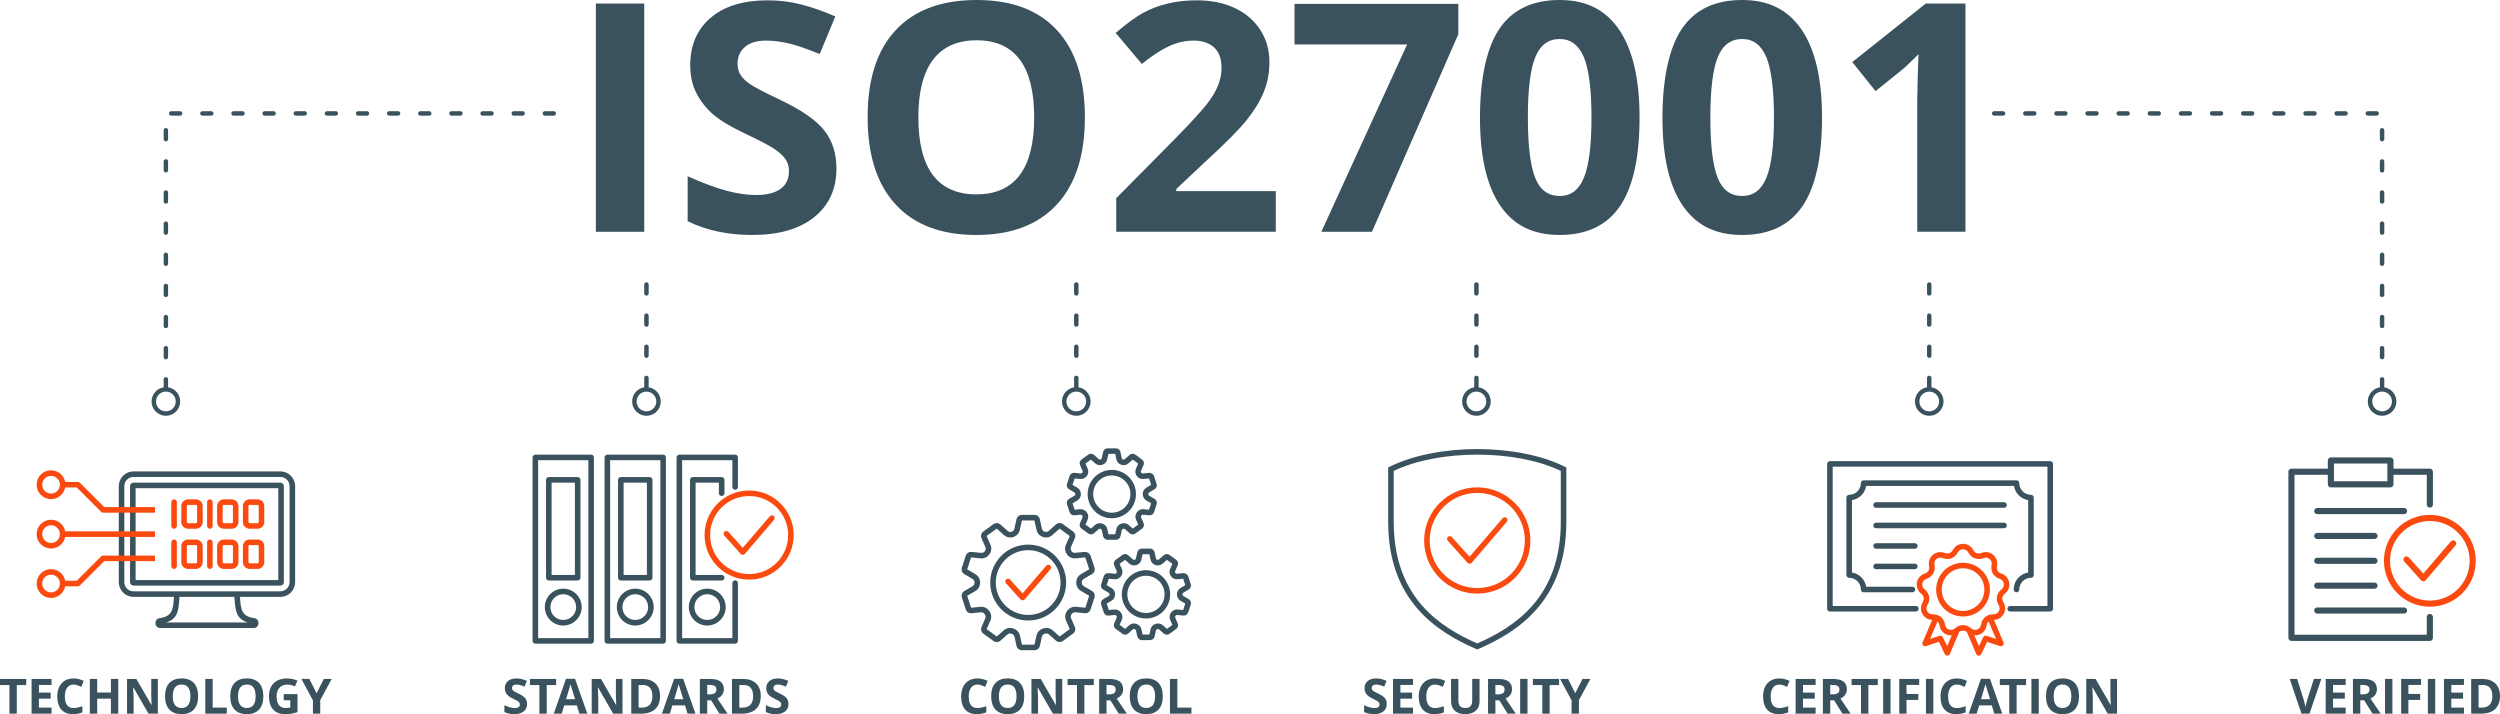 <?xml version="1.0" encoding="UTF-8"?> <svg xmlns="http://www.w3.org/2000/svg" id="Layer_2" data-name="Layer 2" viewBox="0 0 4496.45 1284.46"><defs><style> .cls-1 { fill: #fb4a0f; } .cls-1, .cls-2 { fill-rule: evenodd; stroke-width: 0px; } .cls-2 { fill: #3a525e; } </style></defs><g id="Layer_1-2" data-name="Layer 1"><path class="cls-2" d="M4288.36,696.64c5.5.86,10.43,3.47,14.19,7.23l.02.02c4.66,4.66,7.54,11.1,7.54,18.19s-2.88,13.53-7.54,18.19v.02c-4.66,4.66-11.1,7.54-18.21,7.54s-13.55-2.88-18.21-7.54c-4.66-4.66-7.54-11.1-7.54-18.21s2.88-13.55,7.54-18.21h.02c3.77-3.77,8.69-6.37,14.19-7.23v-14.34c0-.42.06-.73.16-1.12,1.33-4.44,7.84-3.44,7.84,1.12v14.34h0ZM4280.36,642.3c0,4.56,6.51,5.56,7.84,1.12.1-.39.16-.7.16-1.12v-16c0-4.56-6.51-5.56-7.84-1.12-.1.39-.16.7-.16,1.12v16h0ZM4280.36,586.3c0,4.56,6.51,5.56,7.84,1.12.1-.39.16-.7.16-1.12v-16c0-4.56-6.51-5.56-7.84-1.12-.1.39-.16.7-.16,1.12v16h0ZM4280.36,530.3c0,4.56,6.51,5.56,7.84,1.12.1-.39.16-.7.16-1.12v-16c0-4.56-6.51-5.56-7.84-1.12-.1.39-.16.7-.16,1.12v16h0ZM4280.36,474.31c0,4.56,6.51,5.56,7.84,1.12.1-.39.16-.7.16-1.12v-16c0-4.56-6.51-5.56-7.84-1.12-.1.39-.16.7-.16,1.12v16h0ZM4280.36,418.31c0,4.56,6.51,5.56,7.84,1.12.1-.39.16-.7.16-1.12v-16c0-4.56-6.51-5.56-7.84-1.12-.1.39-.16.7-.16,1.12v16h0ZM4280.36,362.31c0,4.56,6.51,5.56,7.84,1.12.1-.39.16-.7.16-1.12v-16c0-4.56-6.51-5.56-7.84-1.12-.1.39-.16.7-.16,1.12v16h0ZM4280.36,306.32c0,4.56,6.51,5.56,7.84,1.12.1-.39.16-.7.16-1.12v-16c0-4.56-6.51-5.56-7.84-1.12-.1.39-.16.7-.16,1.12v16h0ZM4280.36,250.32c0,4.56,6.51,5.56,7.84,1.12.1-.39.16-.7.16-1.12v-16c0-4.56-6.51-5.56-7.84-1.12-.1.39-.16.7-.16,1.12v16h0ZM4274.67,208.01c4.56,0,5.56-6.51,1.12-7.84-.39-.1-.7-.16-1.12-.16h-16c-4.56,0-5.56,6.51-1.12,7.84.39.1.7.16,1.12.16h16ZM4218.68,208.01c4.56,0,5.56-6.51,1.12-7.84-.39-.1-.7-.16-1.12-.16h-16c-4.56,0-5.56,6.51-1.12,7.84.39.1.7.16,1.12.16h16ZM4162.68,208.01c4.56,0,5.56-6.51,1.12-7.84-.39-.1-.7-.16-1.12-.16h-16c-4.56,0-5.56,6.51-1.12,7.84.39.1.7.16,1.12.16h16ZM4106.68,208.01c4.56,0,5.56-6.51,1.12-7.84-.39-.1-.7-.16-1.12-.16h-16c-4.56,0-5.56,6.51-1.12,7.84.39.1.7.16,1.12.16h16ZM4050.68,208.01c4.56,0,5.56-6.51,1.12-7.84-.39-.1-.7-.16-1.12-.16h-16c-4.56,0-5.56,6.51-1.12,7.84.39.1.7.16,1.12.16h16ZM3994.69,208.01c4.56,0,5.56-6.51,1.12-7.84-.39-.1-.7-.16-1.12-.16h-16c-4.56,0-5.56,6.51-1.12,7.84.39.1.7.16,1.12.16h16ZM3938.69,208.01c4.56,0,5.56-6.51,1.12-7.84-.39-.1-.7-.16-1.12-.16h-16c-4.56,0-5.56,6.51-1.12,7.84.39.1.7.16,1.12.16h16ZM3882.69,208.01c4.56,0,5.56-6.51,1.12-7.84-.39-.1-.7-.16-1.12-.16h-16c-4.56,0-5.56,6.51-1.12,7.84.39.1.7.16,1.12.16h16ZM3826.7,208.01c4.56,0,5.56-6.51,1.12-7.84-.39-.1-.7-.16-1.12-.16h-16c-4.56,0-5.56,6.51-1.12,7.84.39.1.7.16,1.12.16h16ZM3770.7,208.01c4.56,0,5.56-6.51,1.12-7.84-.39-.1-.7-.16-1.12-.16h-16c-4.56,0-5.56,6.51-1.12,7.84.39.1.7.16,1.12.16h16ZM3714.7,208.01c4.56,0,5.56-6.51,1.12-7.84-.39-.1-.7-.16-1.12-.16h-16c-4.56,0-5.56,6.51-1.12,7.84.39.1.7.16,1.12.16h16ZM3658.7,208.01c4.56,0,5.56-6.51,1.12-7.84-.39-.1-.7-.16-1.12-.16h-16c-4.56,0-5.56,6.51-1.12,7.84.39.1.7.16,1.12.16h16ZM3602.71,208.01c4.56,0,5.56-6.51,1.12-7.84-.39-.1-.7-.16-1.12-.16h-16c-4.56,0-5.56,6.51-1.12,7.84.39.1.7.16,1.12.16h16ZM4296.93,709.52c-3.21-3.21-7.65-5.19-12.56-5.19s-9.35,1.98-12.56,5.19c-3.2,3.22-5.19,7.66-5.19,12.56s1.99,9.34,5.2,12.55c3.21,3.21,7.65,5.2,12.55,5.2s9.34-1.99,12.55-5.2c3.21-3.2,5.2-7.64,5.2-12.55s-1.98-9.35-5.19-12.56Z"></path><path class="cls-2" d="M294.34,696.64c-5.5.86-10.43,3.47-14.19,7.23v.02c-4.67,4.66-7.56,11.1-7.56,18.19s2.88,13.53,7.54,18.19v.02c4.66,4.66,11.1,7.54,18.21,7.54s13.55-2.88,18.21-7.54c4.66-4.66,7.54-11.1,7.54-18.21s-2.88-13.55-7.54-18.21h-.02c-3.77-3.77-8.69-6.37-14.19-7.23v-14.34c0-.42-.06-.73-.16-1.12-1.33-4.44-7.84-3.44-7.84,1.12v14.34h0ZM302.34,642.3c0,4.56-6.51,5.56-7.84,1.12-.1-.39-.16-.7-.16-1.12v-16c0-4.56,6.51-5.56,7.84-1.12.1.39.16.7.16,1.12v16h0ZM302.34,586.3c0,4.56-6.51,5.56-7.84,1.12-.1-.39-.16-.7-.16-1.12v-16c0-4.56,6.51-5.56,7.84-1.12.1.39.16.7.16,1.12v16h0ZM302.34,530.3c0,4.56-6.51,5.56-7.84,1.12-.1-.39-.16-.7-.16-1.12v-16c0-4.56,6.51-5.56,7.84-1.12.1.39.16.7.16,1.12v16h0ZM302.34,474.31c0,4.56-6.51,5.56-7.84,1.12-.1-.39-.16-.7-.16-1.12v-16c0-4.56,6.51-5.56,7.84-1.12.1.39.16.7.16,1.12v16h0ZM302.34,418.31c0,4.56-6.51,5.56-7.84,1.12-.1-.39-.16-.7-.16-1.12v-16c0-4.56,6.51-5.56,7.84-1.12.1.39.16.7.16,1.12v16h0ZM302.34,362.31c0,4.56-6.51,5.56-7.84,1.12-.1-.39-.16-.7-.16-1.12v-16c0-4.56,6.51-5.56,7.84-1.12.1.39.16.7.16,1.12v16h0ZM302.34,306.32c0,4.56-6.51,5.56-7.84,1.12-.1-.39-.16-.7-.16-1.12v-16c0-4.56,6.51-5.56,7.84-1.12.1.39.16.7.16,1.12v16h0ZM302.34,250.32c0,4.56-6.51,5.56-7.84,1.12-.1-.39-.16-.7-.16-1.12v-16c0-4.56,6.51-5.56,7.84-1.12.1.39.16.7.16,1.12v16h0ZM308.03,208.01c-4.56,0-5.56-6.51-1.12-7.84.39-.1.7-.16,1.12-.16h16c4.56,0,5.56,6.51,1.12,7.84-.39.1-.7.16-1.12.16h-16ZM364.03,208.01c-4.56,0-5.56-6.51-1.12-7.84.39-.1.7-.16,1.12-.16h16c4.56,0,5.56,6.51,1.12,7.84-.39.1-.7.16-1.12.16h-16ZM420.03,208.01c-4.56,0-5.56-6.51-1.12-7.84.39-.1.7-.16,1.12-.16h16c4.56,0,5.56,6.51,1.12,7.84-.39.1-.7.16-1.12.16h-16ZM476.03,208.01c-4.56,0-5.56-6.51-1.12-7.84.39-.1.7-.16,1.12-.16h16c4.56,0,5.56,6.51,1.12,7.84-.39.1-.7.16-1.12.16h-16ZM532.02,208.01c-4.56,0-5.56-6.51-1.12-7.84.39-.1.7-.16,1.12-.16h16c4.56,0,5.56,6.51,1.12,7.84-.39.1-.7.16-1.12.16h-16ZM588.02,208.01c-4.56,0-5.56-6.51-1.12-7.84.39-.1.7-.16,1.12-.16h16c4.56,0,5.56,6.51,1.12,7.84-.39.1-.7.16-1.12.16h-16ZM644.02,208.01c-4.56,0-5.56-6.51-1.12-7.84.39-.1.7-.16,1.12-.16h16c4.56,0,5.56,6.51,1.12,7.84-.39.1-.7.16-1.12.16h-16ZM700.01,208.01c-4.56,0-5.56-6.51-1.12-7.84.39-.1.7-.16,1.12-.16h16c4.56,0,5.56,6.51,1.12,7.84-.39.1-.7.16-1.12.16h-16ZM756.01,208.01c-4.56,0-5.56-6.51-1.12-7.84.39-.1.7-.16,1.12-.16h16c4.56,0,5.56,6.51,1.12,7.84-.39.1-.7.16-1.12.16h-16ZM812.01,208.01c-4.56,0-5.56-6.51-1.12-7.84.39-.1.7-.16,1.12-.16h16c4.56,0,5.56,6.51,1.12,7.84-.39.1-.7.16-1.12.16h-16ZM868.01,208.01c-4.56,0-5.56-6.51-1.12-7.84.39-.1.7-.16,1.12-.16h16c4.56,0,5.56,6.51,1.12,7.84-.39.1-.7.16-1.12.16h-16ZM924,208.01c-4.56,0-5.56-6.51-1.12-7.84.39-.1.7-.16,1.12-.16h16c4.56,0,5.56,6.51,1.12,7.84-.39.1-.7.16-1.12.16h-16ZM980,208.01c-4.56,0-5.56-6.51-1.12-7.84.39-.1.7-.16,1.12-.16h16c4.56,0,5.56,6.51,1.12,7.84-.39.1-.7.16-1.12.16h-16ZM285.78,709.52c3.21-3.21,7.65-5.19,12.56-5.19s9.35,1.98,12.56,5.19c3.2,3.22,5.19,7.66,5.19,12.56s-1.99,9.34-5.2,12.55c-3.21,3.21-7.65,5.2-12.55,5.2s-9.34-1.99-12.55-5.2c-3.21-3.2-5.2-7.64-5.2-12.55s1.98-9.35,5.19-12.56Z"></path><path class="cls-2" d="M1071.67,416.85V6.33h87.01v410.53h-87.01ZM1504.43,303.01c0,37.09-13.42,66.22-40.06,87.59-26.64,21.37-63.82,32.01-111.35,32.01-43.79,0-82.6-8.24-116.24-24.72v-80.88c27.69,12.36,51.17,21.08,70.34,26.16,19.17,5.08,36.7,7.57,52.61,7.57,19.17,0,33.83-3.64,43.98-10.92,10.25-7.28,15.33-18.21,15.33-32.58,0-8.05-2.2-15.24-6.71-21.47-4.5-6.32-11.12-12.36-19.84-18.11-8.72-5.85-26.45-15.14-53.19-27.79-25.11-11.88-43.99-23.19-56.54-34.02-12.55-10.83-22.52-23.48-29.99-37.95-7.57-14.38-11.31-31.24-11.31-50.5,0-36.32,12.36-64.88,36.99-85.67,24.63-20.79,58.65-31.14,102.06-31.14,21.37,0,41.68,2.49,61.14,7.57,19.36,5.08,39.58,12.17,60.75,21.37l-28.08,67.66c-21.94-9.01-40.06-15.24-54.34-18.78-14.37-3.55-28.46-5.37-42.26-5.37-16.48,0-29.13,3.83-37.95,11.5-8.82,7.67-13.22,17.73-13.22,30.09,0,7.67,1.82,14.37,5.37,20.03,3.55,5.75,9.2,11.21,16.96,16.58,7.76,5.37,26.16,14.95,55.2,28.75,38.43,18.4,64.68,36.8,78.96,55.2,14.18,18.49,21.37,41.01,21.37,67.85h0ZM1951.27,211.11c0,68.04-16.77,120.26-50.5,156.78-33.73,36.51-82.03,54.72-144.89,54.72s-111.16-18.21-144.89-54.72c-33.73-36.51-50.5-88.93-50.5-157.25s16.87-120.55,50.69-156.58C1644.91,18.02,1693.4,0,1756.46,0s111.35,18.11,144.7,54.43c33.44,36.32,50.12,88.55,50.12,156.68h0ZM1651.72,211.11c0,45.9,8.72,80.4,26.07,103.69,17.44,23.19,43.51,34.79,78.1,34.79,69.48,0,104.16-46.19,104.16-138.47s-34.5-138.66-103.59-138.66c-34.69,0-60.75,11.69-78.39,34.98-17.54,23.29-26.35,57.88-26.35,103.69h0ZM2294.63,416.85h-287.01v-60.37l103.11-104.16c30.57-31.24,50.5-52.9,59.8-64.97,9.39-12.07,16.1-23.19,20.22-33.54,4.12-10.25,6.23-20.89,6.23-31.91,0-16.48-4.6-28.75-13.61-36.8-9.1-8.05-21.27-12.07-36.41-12.07-15.91,0-31.34,3.64-46.28,10.93-15.04,7.28-30.67,17.73-46.96,31.14l-47.15-55.87c20.22-17.15,36.89-29.32,50.21-36.51,13.32-7.09,27.79-12.55,43.51-16.39,15.81-3.83,33.35-5.75,52.8-5.75,25.68,0,48.3,4.69,68.04,13.99,19.65,9.39,34.88,22.52,45.71,39.39,10.92,16.77,16.29,36.13,16.29,57.78,0,18.88-3.26,36.61-9.97,53.18-6.61,16.58-16.96,33.54-30.86,50.98-13.99,17.34-38.52,42.16-73.79,74.36l-52.8,49.64v3.93h178.91v73.02h0ZM2376.56,416.85l154.28-336.93h-202.58V6.9h294.67v54.53l-155.34,355.43h-91.04ZM2948.85,211.68c0,71.78-11.79,124.77-35.26,159.27-23.48,34.4-59.7,51.65-108.48,51.65s-83.08-17.82-107.23-53.38c-24.05-35.55-36.03-88.07-36.03-157.54s11.69-125.82,35.07-160.13c23.38-34.4,59.51-51.56,108.19-51.56s83.08,18.02,107.42,53.95c24.24,35.93,36.32,88.54,36.32,157.73h0ZM2747.99,211.59c0,50.31,4.41,86.34,13.13,108.19,8.62,21.75,23.29,32.68,43.98,32.68s34.79-11.02,43.79-33.16c9.01-22.04,13.51-57.98,13.51-107.71s-4.6-86.44-13.61-108.48c-9.1-21.95-23.67-32.97-43.7-32.97s-35.07,11.02-43.89,32.97c-8.82,22.04-13.22,58.17-13.22,108.48h0ZM3277.06,211.68c0,71.78-11.79,124.77-35.26,159.27-23.48,34.4-59.7,51.65-108.48,51.65s-83.08-17.82-107.23-53.38c-24.05-35.55-36.03-88.07-36.03-157.54s11.69-125.82,35.07-160.13c23.38-34.4,59.51-51.56,108.19-51.56s83.08,18.02,107.42,53.95c24.24,35.93,36.32,88.54,36.32,157.73h0ZM3076.2,211.59c0,50.31,4.41,86.34,13.13,108.19,8.62,21.75,23.29,32.68,43.98,32.68s34.79-11.02,43.79-33.16c9.01-22.04,13.51-57.98,13.51-107.71s-4.6-86.44-13.61-108.48c-9.1-21.95-23.67-32.97-43.7-32.97s-35.07,11.02-43.89,32.97c-8.82,22.04-13.22,58.17-13.22,108.48h0ZM3535.03,416.85h-86.72v-237.56l.86-39,1.34-42.74c-14.37,14.47-24.44,23.86-29.99,28.37l-47.15,37.95-41.88-52.23,132.24-105.32h71.3v410.53Z"></path><path class="cls-2" d="M30.2,1283.59h-13.24v-51.45H0v-11.02h47.16v11.02h-16.96v51.45h0ZM92.76,1283.59h-35.98v-62.47h35.98v10.85h-22.74v13.74h21.15v10.85h-21.15v16.1h22.74v10.94h0ZM132.31,1231.26c-4.99,0-8.84,1.87-11.58,5.61-2.73,3.75-4.1,8.97-4.1,15.66,0,13.93,5.22,20.9,15.68,20.9,4.37,0,9.7-1.09,15.92-3.3v11.11c-5.12,2.14-10.85,3.21-17.16,3.21-9.08,0-16.03-2.76-20.84-8.27-4.81-5.51-7.22-13.43-7.22-23.74,0-6.49,1.18-12.18,3.54-17.06,2.36-4.89,5.76-8.63,10.18-11.24,4.43-2.61,9.62-3.91,15.57-3.91s12.15,1.47,18.27,4.4l-4.27,10.76c-2.33-1.11-4.68-2.07-7.04-2.9-2.36-.83-4.68-1.24-6.96-1.24h0ZM212.71,1283.59h-13.2v-26.95h-24.73v26.95h-13.24v-62.47h13.24v24.5h24.73v-24.5h13.2v62.47h0ZM283.91,1283.59h-16.83l-27.18-47.26h-.38c.54,8.36.82,14.31.82,17.86v29.4h-11.84v-62.47h16.71l27.13,46.8h.31c-.44-8.12-.64-13.87-.64-17.22v-29.57h11.91v62.47h0ZM356.33,1252.28c0,10.35-2.55,18.3-7.69,23.86-5.13,5.56-12.48,8.33-22.05,8.33s-16.92-2.77-22.05-8.33c-5.13-5.56-7.69-13.53-7.69-23.93s2.57-18.35,7.71-23.83c5.13-5.48,12.51-8.23,22.11-8.23s16.95,2.76,22.02,8.28c5.09,5.53,7.63,13.48,7.63,23.84h0ZM310.74,1252.28c0,6.99,1.33,12.24,3.97,15.78,2.65,3.53,6.62,5.29,11.89,5.29,10.57,0,15.85-7.03,15.85-21.07s-5.25-21.1-15.76-21.1c-5.28,0-9.25,1.78-11.93,5.32-2.67,3.54-4.01,8.81-4.01,15.78h0ZM369.26,1283.59v-62.47h13.24v51.54h25.35v10.94h-38.59ZM473.65,1252.28c0,10.35-2.55,18.3-7.69,23.86-5.13,5.56-12.48,8.33-22.05,8.33s-16.92-2.77-22.05-8.33c-5.13-5.56-7.69-13.53-7.69-23.93s2.57-18.35,7.71-23.83c5.13-5.48,12.51-8.23,22.11-8.23s16.95,2.76,22.02,8.28c5.09,5.53,7.63,13.48,7.63,23.84h0ZM428.06,1252.28c0,6.99,1.33,12.24,3.97,15.78,2.65,3.53,6.62,5.29,11.89,5.29,10.57,0,15.85-7.03,15.85-21.07s-5.25-21.1-15.76-21.1c-5.28,0-9.25,1.78-11.93,5.32-2.67,3.54-4.01,8.81-4.01,15.78h0ZM510.3,1248.5h24.78v32.42c-4.02,1.31-7.8,2.23-11.35,2.76-3.54.53-7.17.79-10.88.79-9.42,0-16.61-2.77-21.58-8.31-4.97-5.54-7.45-13.49-7.45-23.86s2.87-17.95,8.65-23.6c5.76-5.64,13.75-8.46,23.97-8.46,6.42,0,12.6,1.28,18.55,3.85l-4.4,10.59c-4.55-2.28-9.29-3.41-14.22-3.41-5.73,0-10.31,1.93-13.75,5.78-3.46,3.84-5.18,9.01-5.18,15.5s1.39,11.96,4.17,15.53c2.77,3.57,6.81,5.37,12.1,5.37,2.76,0,5.57-.29,8.41-.86v-13.05h-11.83v-11.02h0ZM569.39,1246.84l13.04-25.72h14.26l-20.72,38.16v24.31h-13.15v-23.89l-20.72-38.59h14.35l12.95,25.72Z"></path><path class="cls-2" d="M947.96,1266.26c0,5.64-2.04,10.08-6.1,13.33-4.05,3.25-9.71,4.87-16.95,4.87-6.66,0-12.57-1.25-17.69-3.76v-12.31c4.21,1.88,7.79,3.21,10.7,3.98,2.92.77,5.59,1.15,8.01,1.15,2.92,0,5.15-.55,6.69-1.66,1.56-1.11,2.33-2.77,2.33-4.96,0-1.22-.34-2.32-1.02-3.27-.69-.96-1.69-1.88-3.02-2.76-1.33-.89-4.02-2.3-8.09-4.23-3.82-1.81-6.69-3.53-8.6-5.18-1.91-1.65-3.43-3.57-4.56-5.78-1.15-2.19-1.72-4.75-1.72-7.69,0-5.53,1.88-9.87,5.63-13.04,3.75-3.17,8.92-4.74,15.53-4.74,3.25,0,6.34.38,9.3,1.15,2.95.77,6.02,1.85,9.25,3.25l-4.27,10.3c-3.34-1.37-6.1-2.32-8.27-2.86-2.19-.54-4.33-.82-6.43-.82-2.51,0-4.43.58-5.78,1.75-1.34,1.17-2.01,2.7-2.01,4.58,0,1.17.28,2.19.82,3.05.54.87,1.4,1.71,2.58,2.52,1.18.82,3.98,2.27,8.4,4.37,5.85,2.8,9.84,5.6,12.02,8.4,2.16,2.81,3.25,6.24,3.25,10.33h0ZM983.36,1283.59h-13.24v-51.45h-16.96v-11.02h47.16v11.02h-16.96v51.45h0ZM1042.08,1283.59h14.26l-22.14-62.74h-16.19l-22.05,62.74h14.28l4.52-14.88h22.78l4.54,14.88h0ZM1034.38,1257.6h-16.27c4.43-14.39,7.13-23.41,8.08-27.05.22,1.02.6,2.42,1.12,4.19.53,1.76,2.89,9.39,7.07,22.87h0ZM1119.62,1283.59h-16.83l-27.18-47.26h-.38c.54,8.36.82,14.31.82,17.86v29.4h-11.84v-62.47h16.71l27.12,46.8h.31c-.44-8.12-.64-13.87-.64-17.22v-29.57h11.91v62.47h0ZM1187.14,1251.75c0,10.28-2.92,18.16-8.76,23.63-5.86,5.47-14.31,8.21-25.36,8.21h-17.68v-62.47h19.6c10.19,0,18.11,2.7,23.76,8.08,5.63,5.38,8.44,12.91,8.44,22.56h0ZM1173.39,1252.09c0-13.42-5.92-20.12-17.76-20.12h-7.04v40.69h5.69c12.75,0,19.12-6.86,19.12-20.56h0ZM1236.61,1283.59l-4.54-14.88h-22.78l-4.52,14.88h-14.28l22.05-62.74h16.19l22.14,62.74h-14.26ZM1228.91,1257.6c-4.18-13.47-6.55-21.1-7.07-22.87-.52-1.76-.9-3.16-1.12-4.19-.95,3.65-3.65,12.66-8.08,27.05h16.27ZM1271.97,1248.85h4.27c4.19,0,7.28-.7,9.26-2.1,2-1.39,2.99-3.59,2.99-6.58s-1.02-5.07-3.05-6.33c-2.04-1.25-5.19-1.88-9.46-1.88h-4.01v16.89h0ZM1271.97,1259.61v23.98h-13.24v-62.47h18.2c8.49,0,14.76,1.55,18.83,4.64,4.08,3.09,6.11,7.79,6.11,14.07,0,3.68-1.01,6.94-3.03,9.81-2.01,2.86-4.87,5.1-8.57,6.72,9.39,14.04,15.52,23.13,18.36,27.23h-14.7l-14.9-23.98h-7.04ZM1368.29,1251.75c0,10.28-2.92,18.16-8.76,23.63-5.86,5.47-14.31,8.21-25.36,8.21h-17.68v-62.47h19.6c10.19,0,18.11,2.7,23.76,8.08,5.63,5.38,8.44,12.91,8.44,22.56h0ZM1354.54,1252.09c0-13.42-5.92-20.12-17.76-20.12h-7.04v40.69h5.69c12.75,0,19.12-6.86,19.12-20.56h0ZM1418.15,1266.26c0,5.64-2.04,10.08-6.1,13.33-4.05,3.25-9.71,4.87-16.95,4.87-6.66,0-12.57-1.25-17.69-3.76v-12.31c4.21,1.88,7.79,3.21,10.7,3.98,2.92.77,5.59,1.15,8.01,1.15,2.92,0,5.15-.55,6.69-1.66,1.56-1.11,2.33-2.77,2.33-4.96,0-1.22-.34-2.32-1.02-3.27-.68-.96-1.69-1.88-3.02-2.76-1.33-.89-4.03-2.3-8.09-4.23-3.82-1.81-6.69-3.53-8.6-5.18-1.91-1.65-3.43-3.57-4.56-5.78-1.15-2.19-1.72-4.75-1.72-7.69,0-5.53,1.88-9.87,5.63-13.04,3.75-3.17,8.92-4.74,15.53-4.74,3.25,0,6.34.38,9.3,1.15,2.95.77,6.02,1.85,9.25,3.25l-4.27,10.3c-3.34-1.37-6.1-2.32-8.27-2.86-2.19-.54-4.33-.82-6.43-.82-2.51,0-4.43.58-5.78,1.75s-2.01,2.7-2.01,4.58c0,1.17.28,2.19.82,3.05.54.87,1.4,1.71,2.58,2.52,1.18.82,3.98,2.27,8.4,4.37,5.85,2.8,9.84,5.6,12.02,8.4,2.16,2.81,3.25,6.24,3.25,10.33Z"></path><path class="cls-2" d="M1758,1231.26c-4.99,0-8.84,1.87-11.58,5.61-2.73,3.75-4.1,8.97-4.1,15.66,0,13.93,5.22,20.9,15.68,20.9,4.37,0,9.7-1.09,15.92-3.3v11.11c-5.12,2.14-10.85,3.21-17.16,3.21-9.09,0-16.03-2.76-20.84-8.27-4.81-5.51-7.22-13.43-7.22-23.74,0-6.49,1.18-12.18,3.54-17.06,2.36-4.89,5.76-8.63,10.18-11.24,4.43-2.61,9.62-3.91,15.58-3.91s12.15,1.47,18.27,4.4l-4.27,10.76c-2.33-1.11-4.68-2.07-7.04-2.9-2.36-.83-4.68-1.24-6.96-1.24h0ZM1842.17,1252.28c0,10.35-2.55,18.3-7.69,23.86-5.13,5.56-12.48,8.33-22.05,8.33s-16.92-2.77-22.05-8.33c-5.13-5.56-7.69-13.53-7.69-23.93s2.57-18.35,7.72-23.83c5.13-5.48,12.51-8.23,22.11-8.23s16.95,2.76,22.02,8.28c5.09,5.53,7.63,13.48,7.63,23.84h0ZM1796.58,1252.28c0,6.99,1.33,12.24,3.97,15.78,2.65,3.53,6.62,5.29,11.89,5.29,10.57,0,15.85-7.03,15.85-21.07s-5.25-21.1-15.76-21.1c-5.28,0-9.25,1.78-11.93,5.32-2.67,3.54-4.01,8.81-4.01,15.78h0ZM1910.52,1283.59h-16.83l-27.18-47.26h-.38c.54,8.36.82,14.31.82,17.86v29.4h-11.84v-62.47h16.71l27.12,46.8h.31c-.44-8.12-.64-13.87-.64-17.22v-29.57h11.91v62.47h0ZM1950.34,1283.59h-13.24v-51.45h-16.96v-11.02h47.16v11.02h-16.96v51.45h0ZM1990.16,1248.85h4.27c4.19,0,7.28-.7,9.26-2.1,2-1.39,2.99-3.59,2.99-6.58s-1.02-5.07-3.05-6.33c-2.04-1.25-5.19-1.88-9.46-1.88h-4.01v16.89h0ZM1990.16,1259.61v23.98h-13.24v-62.47h18.2c8.49,0,14.76,1.55,18.83,4.64,4.08,3.09,6.11,7.79,6.11,14.07,0,3.68-1.01,6.94-3.03,9.81-2.01,2.86-4.87,5.1-8.58,6.72,9.39,14.04,15.52,23.13,18.36,27.23h-14.7l-14.9-23.98h-7.04ZM2091.38,1252.28c0,10.35-2.55,18.3-7.69,23.86-5.13,5.56-12.48,8.33-22.05,8.33s-16.92-2.77-22.05-8.33c-5.13-5.56-7.69-13.53-7.69-23.93s2.57-18.35,7.72-23.83c5.13-5.48,12.51-8.23,22.11-8.23s16.95,2.76,22.02,8.28c5.09,5.53,7.63,13.48,7.63,23.84h0ZM2045.8,1252.28c0,6.99,1.33,12.24,3.97,15.78,2.65,3.53,6.62,5.29,11.89,5.29,10.57,0,15.85-7.03,15.85-21.07s-5.25-21.1-15.76-21.1c-5.28,0-9.25,1.78-11.93,5.32-2.67,3.54-4.01,8.81-4.01,15.78h0ZM2104.32,1283.59v-62.47h13.24v51.54h25.35v10.94h-38.59Z"></path><path class="cls-2" d="M2494.18,1266.26c0,5.64-2.04,10.08-6.1,13.33-4.05,3.25-9.71,4.87-16.94,4.87-6.67,0-12.57-1.25-17.69-3.76v-12.31c4.21,1.88,7.79,3.21,10.7,3.98,2.92.77,5.59,1.15,8.01,1.15,2.92,0,5.15-.55,6.69-1.66,1.56-1.11,2.33-2.77,2.33-4.96,0-1.22-.34-2.32-1.02-3.27-.68-.96-1.69-1.88-3.02-2.76-1.33-.89-4.02-2.3-8.09-4.23-3.82-1.81-6.69-3.53-8.6-5.18-1.91-1.65-3.43-3.57-4.56-5.78-1.15-2.19-1.72-4.75-1.72-7.69,0-5.53,1.88-9.87,5.63-13.04,3.75-3.17,8.92-4.74,15.53-4.74,3.25,0,6.34.38,9.3,1.15,2.95.77,6.02,1.85,9.25,3.25l-4.27,10.3c-3.34-1.37-6.1-2.32-8.27-2.86-2.19-.54-4.33-.82-6.43-.82-2.51,0-4.43.58-5.78,1.75-1.34,1.17-2.01,2.7-2.01,4.58,0,1.17.28,2.19.82,3.05.54.87,1.4,1.71,2.58,2.52,1.18.82,3.98,2.27,8.4,4.37,5.85,2.8,9.84,5.6,12.02,8.4,2.16,2.81,3.25,6.24,3.25,10.33h0ZM2541.46,1283.59h-35.98v-62.47h35.98v10.85h-22.74v13.74h21.15v10.85h-21.15v16.1h22.74v10.94h0ZM2581.01,1231.26c-4.99,0-8.84,1.87-11.58,5.61-2.73,3.75-4.1,8.97-4.1,15.66,0,13.93,5.22,20.9,15.68,20.9,4.37,0,9.7-1.09,15.92-3.3v11.11c-5.12,2.14-10.85,3.21-17.17,3.21-9.08,0-16.03-2.76-20.84-8.27-4.81-5.51-7.22-13.43-7.22-23.74,0-6.49,1.18-12.18,3.54-17.06,2.36-4.89,5.76-8.63,10.18-11.24,4.43-2.61,9.62-3.91,15.58-3.91s12.15,1.47,18.27,4.4l-4.27,10.76c-2.33-1.11-4.68-2.07-7.04-2.9-2.36-.83-4.68-1.24-6.96-1.24h0ZM2661.09,1221.11v40.44c0,4.61-1.04,8.66-3.09,12.13-2.07,3.49-5.05,6.14-8.95,7.99-3.91,1.85-8.52,2.78-13.85,2.78-8.02,0-14.26-2.06-18.71-6.18-4.45-4.11-6.66-9.74-6.66-16.9v-40.26h13.2v38.25c0,4.83.98,8.36,2.9,10.6,1.94,2.26,5.15,3.38,9.62,3.38s7.47-1.14,9.42-3.4c1.95-2.26,2.93-5.82,2.93-10.66v-38.18h13.2ZM2689.61,1248.85h4.27c4.19,0,7.28-.7,9.26-2.1,2-1.39,2.99-3.59,2.99-6.58s-1.02-5.07-3.05-6.33c-2.04-1.25-5.19-1.88-9.46-1.88h-4.01v16.89h0ZM2689.61,1259.61v23.98h-13.24v-62.47h18.2c8.49,0,14.76,1.55,18.83,4.64,4.08,3.09,6.11,7.79,6.11,14.07,0,3.68-1.01,6.94-3.03,9.81-2.01,2.86-4.87,5.1-8.57,6.72,9.39,14.04,15.52,23.13,18.36,27.23h-14.7l-14.9-23.98h-7.04ZM2734.13,1283.59v-62.47h13.24v62.47h-13.24ZM2787.19,1283.59h-13.24v-51.45h-16.96v-11.02h47.16v11.02h-16.96v51.45h0ZM2833.21,1246.84l13.04-25.72h14.26l-20.72,38.16v24.31h-13.15v-23.89l-20.72-38.59h14.35l12.95,25.72Z"></path><path class="cls-2" d="M3200.36,1231.26c-4.99,0-8.84,1.87-11.58,5.61-2.73,3.75-4.1,8.97-4.1,15.66,0,13.93,5.22,20.9,15.68,20.9,4.37,0,9.7-1.09,15.92-3.3v11.11c-5.12,2.14-10.85,3.21-17.17,3.21-9.08,0-16.03-2.76-20.84-8.27-4.81-5.51-7.22-13.43-7.22-23.74,0-6.49,1.18-12.18,3.54-17.06,2.36-4.89,5.76-8.63,10.18-11.24,4.43-2.61,9.62-3.91,15.58-3.91s12.15,1.47,18.27,4.4l-4.27,10.76c-2.33-1.11-4.68-2.07-7.04-2.9-2.36-.83-4.68-1.24-6.96-1.24h0ZM3265.56,1283.59h-35.98v-62.47h35.98v10.85h-22.74v13.74h21.15v10.85h-21.15v16.1h22.74v10.94h0ZM3291.82,1248.85h4.27c4.19,0,7.28-.7,9.26-2.1,2-1.39,2.99-3.59,2.99-6.58s-1.02-5.07-3.05-6.33c-2.04-1.25-5.19-1.88-9.46-1.88h-4.01v16.89h0ZM3291.82,1259.61v23.98h-13.24v-62.47h18.2c8.49,0,14.76,1.55,18.83,4.64,4.08,3.09,6.11,7.79,6.11,14.07,0,3.68-1.01,6.94-3.03,9.81-2.01,2.86-4.87,5.1-8.57,6.72,9.39,14.04,15.52,23.13,18.36,27.23h-14.7l-14.9-23.98h-7.04ZM3360.43,1283.59h-13.24v-51.45h-16.96v-11.02h47.16v11.02h-16.96v51.45h0ZM3387.02,1283.59v-62.47h13.24v62.47h-13.24ZM3429.02,1283.59h-13.04v-62.47h35.82v10.85h-22.78v16.1h21.2v10.85h-21.2v24.67h0ZM3464,1283.59v-62.47h13.24v62.47h-13.24ZM3519.49,1231.26c-4.99,0-8.84,1.87-11.58,5.61-2.73,3.75-4.1,8.97-4.1,15.66,0,13.93,5.22,20.9,15.68,20.9,4.38,0,9.7-1.09,15.92-3.3v11.11c-5.12,2.14-10.85,3.21-17.16,3.21-9.09,0-16.03-2.76-20.84-8.27-4.81-5.51-7.22-13.43-7.22-23.74,0-6.49,1.18-12.18,3.54-17.06,2.36-4.89,5.76-8.63,10.18-11.24,4.43-2.61,9.62-3.91,15.58-3.91s12.15,1.47,18.27,4.4l-4.27,10.76c-2.33-1.11-4.68-2.07-7.04-2.9-2.36-.83-4.68-1.24-6.96-1.24h0ZM3586.97,1283.59l-4.54-14.88h-22.78l-4.52,14.88h-14.28l22.05-62.74h16.19l22.14,62.74h-14.26ZM3579.27,1257.6c-4.18-13.47-6.55-21.1-7.07-22.87-.52-1.76-.9-3.16-1.12-4.19-.95,3.65-3.65,12.66-8.08,27.05h16.27ZM3627.07,1283.59v-51.45h16.96v-11.02h-47.16v11.02h16.96v51.45h13.24ZM3653.66,1283.59v-62.47h13.24v62.47h-13.24ZM3739.32,1252.28c0,10.35-2.55,18.3-7.69,23.86-5.13,5.56-12.48,8.33-22.05,8.33s-16.92-2.77-22.05-8.33c-5.13-5.56-7.69-13.53-7.69-23.93s2.57-18.35,7.71-23.83c5.13-5.48,12.51-8.23,22.11-8.23s16.95,2.76,22.02,8.28c5.09,5.53,7.63,13.48,7.63,23.84h0ZM3693.73,1252.28c0,6.99,1.33,12.24,3.97,15.78,2.65,3.53,6.62,5.29,11.89,5.29,10.57,0,15.85-7.03,15.85-21.07s-5.25-21.1-15.76-21.1c-5.28,0-9.25,1.78-11.93,5.32-2.67,3.54-4.01,8.81-4.01,15.78h0ZM3807.67,1283.59h-16.83l-27.18-47.26h-.38c.54,8.36.82,14.31.82,17.86v29.4h-11.84v-62.47h16.71l27.12,46.8h.31c-.44-8.12-.64-13.87-.64-17.22v-29.57h11.91v62.47Z"></path><path class="cls-2" d="M4161.72,1221.11h13.37l-21.23,62.47h-14.45l-21.19-62.47h13.37l11.75,37.17c.66,2.2,1.33,4.75,2.03,7.67.7,2.93,1.14,4.96,1.31,6.1.31-2.62,1.37-7.2,3.19-13.77l11.84-37.17h0ZM4218.92,1283.59h-35.98v-62.47h35.98v10.85h-22.74v13.74h21.15v10.85h-21.15v16.1h22.74v10.94h0ZM4245.18,1248.85h4.27c4.19,0,7.28-.7,9.26-2.1,2-1.39,2.99-3.59,2.99-6.58s-1.02-5.07-3.05-6.33c-2.04-1.25-5.19-1.88-9.46-1.88h-4.01v16.89h0ZM4245.18,1259.61v23.98h-13.24v-62.47h18.2c8.49,0,14.76,1.55,18.83,4.64,4.08,3.09,6.11,7.79,6.11,14.07,0,3.68-1.01,6.94-3.03,9.81-2.01,2.86-4.87,5.1-8.58,6.72,9.39,14.04,15.52,23.13,18.36,27.23h-14.7l-14.9-23.98h-7.04ZM4289.7,1283.59v-62.47h13.24v62.47h-13.24ZM4331.7,1283.59h-13.04v-62.47h35.82v10.85h-22.78v16.1h21.2v10.85h-21.2v24.67h0ZM4366.69,1283.59v-62.47h13.24v62.47h-13.24ZM4431.63,1283.59h-35.98v-62.47h35.98v10.85h-22.74v13.74h21.15v10.85h-21.15v16.1h22.74v10.94h0ZM4496.45,1251.75c0,10.28-2.92,18.16-8.76,23.63-5.86,5.47-14.31,8.21-25.36,8.21h-17.68v-62.47h19.6c10.19,0,18.11,2.7,23.76,8.08,5.63,5.38,8.44,12.91,8.44,22.56h0ZM4482.69,1252.09c0-13.42-5.92-20.12-17.76-20.12h-7.04v40.69h5.69c12.75,0,19.12-6.86,19.12-20.56Z"></path><path class="cls-2" d="M1939.71,696.62c5.54.85,10.5,3.46,14.29,7.25l.02.02c4.66,4.66,7.54,11.1,7.54,18.19s-2.88,13.53-7.54,18.19v.02c-4.66,4.66-11.1,7.54-18.21,7.54s-13.55-2.88-18.21-7.54c-4.66-4.66-7.54-11.1-7.54-18.21s2.88-13.55,7.54-18.21h.02c3.79-3.79,8.76-6.41,14.3-7.25-.07-.3-.11-.56-.11-.9v-16c0-4.56,6.51-5.56,7.84-1.12.1.39.16.7.16,1.12v16c0,.32-.03.62-.09.91h0ZM1931.8,511.73c0-4.56,6.51-5.56,7.84-1.12.1.39.16.7.16,1.12v16c0,4.56-6.51,5.56-7.84,1.12-.1-.39-.16-.7-.16-1.12v-16h0ZM1931.8,567.73c0-4.56,6.51-5.56,7.84-1.12.1.39.16.7.16,1.12v16c0,4.56-6.51,5.56-7.84,1.12-.1-.39-.16-.7-.16-1.12v-16h0ZM1931.8,623.72c0-4.56,6.51-5.56,7.84-1.12.1.39.16.7.16,1.12v16c0,4.56-6.51,5.56-7.84,1.12-.1-.39-.16-.7-.16-1.12v-16h0ZM1948.36,709.52c-3.21-3.21-7.65-5.19-12.56-5.19s-9.35,1.98-12.56,5.19c-3.2,3.22-5.19,7.66-5.19,12.56s1.99,9.34,5.2,12.55c3.21,3.21,7.65,5.2,12.55,5.2s9.34-1.99,12.55-5.2c3.21-3.2,5.2-7.64,5.2-12.55s-1.98-9.35-5.19-12.56Z"></path><path class="cls-2" d="M2659.36,696.62c5.54.85,10.5,3.46,14.29,7.25l.02.02c4.66,4.66,7.54,11.1,7.54,18.19s-2.88,13.53-7.54,18.19v.02c-4.66,4.66-11.1,7.54-18.21,7.54s-13.55-2.88-18.21-7.54c-4.66-4.66-7.54-11.1-7.54-18.21s2.88-13.55,7.54-18.21h.02c3.79-3.79,8.76-6.41,14.3-7.25-.07-.3-.11-.56-.11-.9v-16c0-4.56,6.51-5.56,7.84-1.12.1.39.16.7.16,1.12v16c0,.32-.03.62-.09.91h0ZM2651.45,511.73c0-4.56,6.51-5.56,7.84-1.12.1.39.16.7.16,1.12v16c0,4.56-6.51,5.56-7.84,1.12-.1-.39-.16-.7-.16-1.12v-16h0ZM2651.45,567.73c0-4.56,6.51-5.56,7.84-1.12.1.39.16.7.16,1.12v16c0,4.56-6.51,5.56-7.84,1.12-.1-.39-.16-.7-.16-1.12v-16h0ZM2651.45,623.72c0-4.56,6.51-5.56,7.84-1.12.1.39.16.7.16,1.12v16c0,4.56-6.51,5.56-7.84,1.12-.1-.39-.16-.7-.16-1.12v-16h0ZM2668.01,709.52c-3.21-3.21-7.65-5.19-12.56-5.19s-9.35,1.98-12.56,5.19c-3.2,3.22-5.19,7.66-5.19,12.56s1.99,9.34,5.2,12.55,7.65,5.2,12.55,5.2,9.34-1.99,12.55-5.2c3.21-3.2,5.2-7.64,5.2-12.55s-1.98-9.35-5.19-12.56Z"></path><path class="cls-2" d="M1166.6,696.62c5.54.85,10.5,3.46,14.29,7.25l.02.02c4.66,4.66,7.54,11.1,7.54,18.19s-2.88,13.53-7.54,18.19v.02c-4.66,4.66-11.1,7.54-18.21,7.54s-13.55-2.88-18.21-7.54c-4.66-4.66-7.54-11.1-7.54-18.21s2.88-13.55,7.54-18.21h.02c3.79-3.79,8.76-6.41,14.3-7.25-.07-.3-.11-.56-.11-.9v-16c0-4.56,6.51-5.56,7.84-1.12.1.39.16.7.16,1.12v16c0,.32-.03.62-.09.91h0ZM1158.69,511.73c0-4.56,6.51-5.56,7.84-1.12.1.39.16.7.16,1.12v16c0,4.56-6.51,5.56-7.84,1.12-.1-.39-.16-.7-.16-1.12v-16h0ZM1158.69,567.73c0-4.56,6.51-5.56,7.84-1.12.1.39.16.7.16,1.12v16c0,4.56-6.51,5.56-7.84,1.12-.1-.39-.16-.7-.16-1.12v-16h0ZM1158.69,623.72c0-4.56,6.51-5.56,7.84-1.12.1.39.16.7.16,1.12v16c0,4.56-6.51,5.56-7.84,1.12-.1-.39-.16-.7-.16-1.12v-16h0ZM1175.25,709.52c-3.21-3.21-7.65-5.19-12.56-5.19s-9.35,1.98-12.56,5.19c-3.2,3.22-5.19,7.66-5.19,12.56s1.99,9.34,5.2,12.55,7.65,5.2,12.55,5.2,9.34-1.99,12.55-5.2c3.21-3.2,5.2-7.64,5.2-12.55s-1.98-9.35-5.19-12.56Z"></path><path class="cls-2" d="M3473.81,696.62c5.54.85,10.5,3.46,14.29,7.25l.02.02c4.66,4.66,7.54,11.1,7.54,18.19s-2.88,13.53-7.54,18.19v.02c-4.66,4.66-11.1,7.54-18.21,7.54s-13.55-2.88-18.21-7.54c-4.66-4.66-7.54-11.1-7.54-18.21s2.88-13.55,7.54-18.21h.02c3.79-3.79,8.76-6.41,14.3-7.25-.07-.3-.11-.56-.11-.9v-16c0-4.56,6.51-5.56,7.84-1.12.1.39.16.7.16,1.12v16c0,.32-.03.62-.09.91h0ZM3465.91,511.73c0-4.56,6.51-5.56,7.84-1.12.1.39.16.7.16,1.12v16c0,4.56-6.51,5.56-7.84,1.12-.1-.39-.16-.7-.16-1.12v-16h0ZM3465.91,567.73c0-4.56,6.51-5.56,7.84-1.12.1.39.16.7.16,1.12v16c0,4.56-6.51,5.56-7.84,1.12-.1-.39-.16-.7-.16-1.12v-16h0ZM3465.91,623.72c0-4.56,6.51-5.56,7.84-1.12.1.39.16.7.16,1.12v16c0,4.56-6.51,5.56-7.84,1.12-.1-.39-.16-.7-.16-1.12v-16h0ZM3482.47,709.52c-3.21-3.21-7.65-5.19-12.56-5.19s-9.35,1.98-12.56,5.19c-3.2,3.22-5.19,7.66-5.19,12.56s1.99,9.34,5.2,12.55,7.65,5.2,12.55,5.2,9.34-1.99,12.55-5.2c3.21-3.2,5.2-7.64,5.2-12.55s-1.98-9.35-5.19-12.56Z"></path><g><path class="cls-2" d="M962.88,817.71h100.35c2.76,0,5,2.24,5,5v330c0,2.76-2.24,5-5,5h-100.35c-2.76,0-5-2.24-5-5v-330c0-2.76,2.24-5,5-5h0ZM1058.23,827.71h-90.35v320h90.35v-320h0ZM987.11,858.09c-2.76,0-5,2.24-5,5v175.98c0,2.76,2.24,5,5,5h51.91c2.76,0,5-2.24,5-5v-175.98c0-2.76-2.24-5-5-5h-51.91ZM1034.01,868.09h-41.91v165.98h41.91v-165.98h0ZM1013.06,1058.75c-9.16,0-17.45,3.71-23.45,9.71s-9.71,14.3-9.71,23.45,3.71,17.45,9.71,23.45c6,6,14.3,9.71,23.45,9.71s17.45-3.71,23.45-9.71c6-6,9.71-14.3,9.71-23.45s-3.71-17.45-9.71-23.45c-6-6-14.3-9.71-23.45-9.71h0ZM1029.44,1075.54c-4.19-4.19-9.98-6.79-16.38-6.79s-12.19,2.59-16.38,6.79-6.79,9.99-6.79,16.38,2.59,12.19,6.79,16.38,9.99,6.79,16.38,6.79,12.19-2.59,16.38-6.79c4.19-4.19,6.79-9.99,6.79-16.38s-2.59-12.19-6.79-16.38h0ZM1092.38,817.71h100.35c2.76,0,5,2.24,5,5v330c0,2.76-2.24,5-5,5h-100.35c-2.76,0-5-2.24-5-5v-330c0-2.76,2.24-5,5-5h0ZM1187.73,827.71h-90.35v320h90.35v-320h0ZM1116.6,858.09c-2.76,0-5,2.24-5,5v175.98c0,2.76,2.24,5,5,5h51.91c2.76,0,5-2.24,5-5v-175.98c0-2.76-2.24-5-5-5h-51.91ZM1163.51,868.09h-41.91v165.98h41.91v-165.98h0ZM1142.56,1058.75c-9.16,0-17.45,3.71-23.45,9.71-6,6-9.71,14.3-9.71,23.45s3.71,17.45,9.71,23.45,14.3,9.71,23.45,9.71,17.45-3.71,23.45-9.71h-.01c6.01-6.02,9.73-14.31,9.73-23.45s-3.71-17.45-9.71-23.45h-.02c-6-6-14.29-9.71-23.44-9.71h0ZM1158.95,1075.53c-4.19-4.19-9.99-6.78-16.39-6.78s-12.19,2.59-16.38,6.79-6.79,9.99-6.79,16.38,2.59,12.19,6.79,16.38,9.99,6.79,16.38,6.79,12.19-2.59,16.38-6.79h.02c4.18-4.18,6.77-9.97,6.77-16.38s-2.59-12.19-6.79-16.38h0ZM1303.01,887.07c0,2.76-2.24,5-5,5s-5-2.24-5-5v-18.98h-41.91v165.98h46.91c2.76,0,5,2.24,5,5s-2.24,5-5,5h-51.91c-2.76,0-5-2.24-5-5v-175.98c0-2.76,2.24-5,5-5h51.91c2.76,0,5,2.24,5,5v23.98h0ZM1317.23,1048.82v98.89h-90.35v-320h90.35v48.19c0,2.76,2.24,5,5,5s5-2.24,5-5v-53.19c0-2.76-2.24-5-5-5h-100.35c-2.76,0-5,2.24-5,5v330c0,2.76,2.24,5,5,5h100.35c2.76,0,5-2.24,5-5v-103.89c0-2.76-2.24-5-5-5s-5,2.24-5,5h0ZM1272.05,1058.75c9.16,0,17.45,3.71,23.45,9.71,6,6,9.71,14.3,9.71,23.45s-3.71,17.45-9.71,23.45c-6,6-14.3,9.71-23.45,9.71s-17.45-3.71-23.45-9.71c-6-6-9.71-14.3-9.71-23.45s3.71-17.45,9.71-23.45c6-6,14.3-9.71,23.45-9.71h0ZM1288.44,1075.54c4.19,4.19,6.79,9.99,6.79,16.38s-2.59,12.19-6.79,16.38-9.98,6.79-16.38,6.79-12.19-2.59-16.38-6.79-6.79-9.99-6.79-16.38,2.59-12.19,6.79-16.38,9.99-6.79,16.38-6.79,12.19,2.59,16.38,6.79Z"></path><path class="cls-1" d="M1347.36,882.21c22.13,0,42.17,8.97,56.67,23.48,14.5,14.5,23.48,34.54,23.48,56.67s-8.97,42.17-23.48,56.67c-14.5,14.5-34.54,23.48-56.67,23.48s-42.17-8.97-56.67-23.48c-14.5-14.5-23.48-34.54-23.48-56.67s8.97-42.17,23.48-56.67c14.5-14.5,34.54-23.48,56.67-23.48h0ZM1396.96,912.76c-12.69-12.69-30.23-20.55-49.6-20.55s-36.91,7.85-49.6,20.55c-12.69,12.69-20.55,30.23-20.55,49.6s7.85,36.91,20.55,49.6c12.69,12.69,30.23,20.55,49.6,20.55s36.91-7.85,49.6-20.55c12.69-12.69,20.55-30.23,20.55-49.6s-7.85-36.91-20.55-49.6Z"></path><path class="cls-1" d="M1302.66,963.35c-1.84-2.05-1.68-5.21.37-7.05,2.05-1.84,5.21-1.68,7.05.37l25.77,28.69,48.7-56.81c1.79-2.09,4.94-2.34,7.03-.55,2.09,1.79,2.34,4.94.55,7.03l-52.24,60.94c-.18.24-.39.46-.62.66-2.05,1.84-5.21,1.68-7.05-.37l-29.56-32.92Z"></path></g><g><path class="cls-2" d="M4192.29,822.71h107.08c3.05,0,5.52,2.47,5.52,5.52v14.65h65.39c3.05,0,5.52,2.47,5.52,5.52v59.12c0,3.05-2.47,5.52-5.52,5.52s-5.52-2.47-5.52-5.52v-53.6h-59.88v17.18c0,3.05-2.47,5.52-5.52,5.52h-107.08c-3.05,0-5.52-2.47-5.52-5.52v-17.18h-59.87v287.75h237.86v-31.9c0-3.05,2.47-5.52,5.52-5.52s5.52,2.47,5.52,5.52v37.42c0,3.05-2.47,5.52-5.52,5.52h-248.9c-3.05,0-5.52-2.47-5.52-5.52v-298.79c0-3.05,2.47-5.52,5.52-5.52h65.39v-14.65c0-3.05,2.47-5.52,5.52-5.52h0ZM4167.72,924.72h156.21c3.05,0,5.52-2.47,5.52-5.52s-2.47-5.52-5.52-5.52h-156.21c-3.05,0-5.52,2.47-5.52,5.52s2.47,5.52,5.52,5.52h0ZM4167.72,1103.59h156.21c3.05,0,5.52-2.47,5.52-5.52s-2.47-5.52-5.52-5.52h-156.21c-3.05,0-5.52,2.47-5.52,5.52s2.47,5.52,5.52,5.52h0ZM4167.72,1058.88h103.05c3.05,0,5.52-2.47,5.52-5.52s-2.47-5.52-5.52-5.52h-103.05c-3.05,0-5.52,2.47-5.52,5.52s2.47,5.52,5.52,5.52h0ZM4167.72,1014.16h103.05c3.05,0,5.52-2.47,5.52-5.52s-2.47-5.52-5.52-5.52h-103.05c-3.05,0-5.52,2.47-5.52,5.52s2.47,5.52,5.52,5.52h0ZM4167.72,969.44h103.05c3.05,0,5.52-2.47,5.52-5.52s-2.47-5.52-5.52-5.52h-103.05c-3.05,0-5.52,2.47-5.52,5.52s2.47,5.52,5.52,5.52h0ZM4293.85,833.74h-96.04v31.83h96.04v-31.83Z"></path><path class="cls-1" d="M4324.16,1009.91c-2.03-2.26-1.85-5.75.41-7.78,2.26-2.03,5.75-1.85,7.78.41l26.13,29.1,49.65-57.93c1.98-2.31,5.45-2.58,7.76-.6,2.31,1.98,2.58,5.45.6,7.76l-53.56,62.49c-.2.26-.43.51-.68.73-2.26,2.03-5.75,1.85-7.78-.41l-30.31-33.76h0ZM4370.28,926.05c-22.8,0-43.45,9.25-58.4,24.19-14.95,14.95-24.19,35.6-24.19,58.4s9.25,43.45,24.19,58.4c14.95,14.95,35.6,24.19,58.4,24.19s43.45-9.25,58.4-24.19c14.95-14.95,24.19-35.59,24.19-58.4s-9.25-43.45-24.19-58.4c-14.95-14.95-35.59-24.19-58.4-24.19h0ZM4420.88,958.04c-12.95-12.95-30.84-20.96-50.6-20.96s-37.65,8.01-50.6,20.96c-12.95,12.95-20.96,30.84-20.96,50.6s8.01,37.65,20.96,50.6c12.95,12.95,30.84,20.96,50.6,20.96s37.65-8.01,50.6-20.96c12.95-12.94,20.96-30.84,20.96-50.6s-8.01-37.65-20.96-50.6Z"></path></g><g><path class="cls-2" d="M3631.86,1060.24c0,2.76-2.24,5-5,5s-5-2.24-5-5c0-8.55,3.47-16.3,9.07-21.91l.31-.28c4.46-4.34,10.2-7.35,16.6-8.39v-130.11c-6.54-1.07-12.4-4.19-16.9-8.68h-.01c-4.49-4.48-7.61-10.35-8.67-16.9h-265.79c-1.07,6.53-4.18,12.39-8.67,16.89l-.03.03c-4.49,4.48-10.35,7.6-16.88,8.66v130.11c6.55,1.06,12.42,4.18,16.91,8.67l.28.31c4.34,4.46,7.35,10.2,8.39,16.6h83.22c2.76,0,5,2.24,5,5s-2.24,5-5,5h-87.81c-2.76,0-5-2.24-5-5,0-5.69-2.25-10.84-5.9-14.61l-.25-.23c-3.8-3.8-9.04-6.15-14.84-6.15-2.76,0-5-2.24-5-5v-139.3c0-2.76,2.24-5,5-5,5.81,0,11.05-2.34,14.84-6.13l.02-.02c3.79-3.78,6.13-9.03,6.13-14.84,0-2.76,2.24-5,5-5h274.99c2.76,0,5,2.24,5,5,0,5.79,2.35,11.04,6.15,14.84v.02c3.78,3.79,9.03,6.13,14.84,6.13,2.76,0,5,2.24,5,5v139.3c0,2.76-2.24,5-5,5-5.69,0-10.84,2.25-14.61,5.9l-.23.25c-3.8,3.8-6.15,9.04-6.15,14.84h0ZM3445.88,1089.89h-149.64v-250.56h386.25v250.56h-66.99c-2.76,0-5,2.24-5,5s2.24,5,5,5h71.99c2.76,0,5-2.24,5-5v-260.56c0-2.76-2.24-5-5-5h-396.24c-2.76,0-5,2.24-5,5v260.56c0,2.76,2.24,5,5,5h154.64c2.76,0,5-2.24,5-5s-2.24-5-5-5Z"></path><path class="cls-1" d="M3523.72,1136.84l-16.74,39.44c-1.08,2.53-4.01,3.71-6.54,2.64-1.26-.54-2.18-1.53-2.66-2.7l-10.47-21.84-23.27,7.74c-2.61.86-5.43-.55-6.29-3.16-.4-1.2-.31-2.44.15-3.51l17.22-40.59-.37-.02c-3.61-.15-6.96-1.16-9.88-2.93-2.91-1.76-5.35-4.26-7.16-7.4-1.8-3.13-2.75-6.49-2.82-9.89-.07-3.39.73-6.79,2.4-10l1.53-2.94c1.14-2.18,1.48-4.57,1.08-6.83-.4-2.25-1.53-4.38-3.35-6.03l-2.45-2.24c-2.68-2.45-4.6-5.37-5.69-8.58-1.1-3.22-1.36-6.7-.74-10.25.63-3.55,2.07-6.74,4.21-9.4,2.13-2.65,4.93-4.74,8.28-6.12l3.06-1.26c2.29-.94,4.09-2.54,5.22-4.5,1.14-1.97,1.63-4.34,1.3-6.81l-.44-3.28c-.48-3.58-.06-7.04,1.16-10.2,1.24-3.19,3.27-6.03,6.04-8.35,2.77-2.32,5.92-3.84,9.27-4.5,3.33-.66,6.82-.46,10.26.62l3.16,1c2.37.75,4.78.68,6.91-.09,2.12-.77,4.01-2.27,5.34-4.36l1.78-2.8c1.94-3.05,4.49-5.44,7.47-7.09,2.99-1.64,6.38-2.51,9.98-2.51s6.99.87,9.98,2.51c2.99,1.64,5.54,4.04,7.47,7.09l1.78,2.8c1.33,2.09,3.22,3.59,5.34,4.36,2.13.77,4.54.84,6.91.09l3.16-1c3.44-1.09,6.92-1.29,10.26-.62,3.34.66,6.5,2.18,9.27,4.5,2.76,2.32,4.8,5.16,6.04,8.35,1.23,3.17,1.64,6.63,1.17,10.2l-.44,3.29c-.33,2.46.16,4.82,1.29,6.79,1.15,1.97,2.95,3.58,5.23,4.52l3.06,1.26c3.35,1.38,6.15,3.48,8.28,6.12,2.14,2.66,3.59,5.85,4.21,9.4.62,3.55.36,7.03-.74,10.25-1.09,3.21-3.01,6.13-5.69,8.58l-2.45,2.24c-1.81,1.66-2.95,3.78-3.34,6.03-.4,2.26-.06,4.65,1.08,6.83l1.53,2.94c1.67,3.21,2.47,6.6,2.4,9.99-.07,3.42-1.01,6.78-2.82,9.91-1.8,3.11-4.24,5.61-7.16,7.38-2.91,1.76-6.26,2.78-9.88,2.93l-.37.02,17.23,40.59c.45,1.08.53,2.32.14,3.52-.86,2.61-3.68,4.03-6.29,3.16l-23.27-7.74-10.47,21.84c-.48,1.17-1.4,2.17-2.66,2.7-2.53,1.08-5.47-.1-6.54-2.64l-16.74-39.44-.45-.35c-1.94-1.5-4.23-2.24-6.52-2.24s-4.57.75-6.52,2.24l-.45.34h0ZM3530.69,1012.13c-13.35,0-25.44,5.41-34.19,14.16-8.75,8.75-14.16,20.84-14.16,34.19s5.41,25.44,14.16,34.19c8.75,8.75,20.84,14.16,34.19,14.16s25.44-5.41,34.19-14.16c8.75-8.75,14.16-20.84,14.16-34.19s-5.41-25.44-14.16-34.19c-8.75-8.75-20.84-14.16-34.19-14.16h0ZM3557.81,1033.36c-6.94-6.94-16.53-11.23-27.12-11.23s-20.18,4.29-27.12,11.23c-6.94,6.94-11.23,16.53-11.23,27.12s4.29,20.18,11.23,27.12c6.94,6.94,16.53,11.23,27.12,11.23s20.18-4.29,27.12-11.23c6.94-6.94,11.23-16.53,11.23-27.12s-4.29-20.18-11.23-27.12h0ZM3484.76,1117.66l-13.38,31.52,16.87-5.61c2.37-.84,5.04.23,6.15,2.55l7.72,16.11,8.24-19.41c-2.81.18-5.68-.23-8.48-1.24-3.4-1.24-6.28-3.21-8.53-5.77-2.24-2.55-3.81-5.67-4.59-9.2l-.71-3.24h-.02c-.51-2.3-1.67-4.26-3.27-5.69h0ZM3576.62,1117.66c-1.6,1.44-2.76,3.4-3.27,5.69l-.11.43-.62,2.81c-.78,3.53-2.35,6.65-4.59,9.2-2.24,2.56-5.13,4.54-8.53,5.77-2.8,1.02-5.66,1.43-8.48,1.24l8.24,19.41,7.72-16.11c1.11-2.32,3.78-3.39,6.15-2.55l16.86,5.61-13.38-31.52h0ZM3541.48,995.84l-1.78-2.8c-1.02-1.61-2.33-2.86-3.84-3.69-1.5-.83-3.26-1.26-5.18-1.26s-3.67.44-5.18,1.26c-1.51.83-2.82,2.07-3.84,3.69l-1.78,2.8c-2.54,3.99-6.2,6.86-10.38,8.38-4.17,1.52-8.81,1.68-13.32.25l-3.16-1c-1.83-.58-3.64-.69-5.34-.35-1.69.33-3.31,1.13-4.77,2.35-1.47,1.23-2.53,2.69-3.15,4.29-.63,1.61-.83,3.42-.58,5.32l.44,3.28c.62,4.68-.34,9.22-2.55,13.06-2.22,3.84-5.68,6.96-10.06,8.76l-3.06,1.26c-1.76.72-3.21,1.8-4.29,3.15-1.07,1.34-1.81,2.99-2.14,4.87-.33,1.89-.21,3.7.35,5.33.56,1.65,1.56,3.16,2.95,4.44l2.45,2.24c3.51,3.21,5.71,7.31,6.47,11.66.76,4.34.1,8.94-2.1,13.15l-1.53,2.94c-.88,1.69-1.31,3.46-1.27,5.19.04,1.73.54,3.47,1.49,5.13.95,1.65,2.21,2.95,3.69,3.84,1.47.89,3.21,1.41,5.11,1.49l3.31.14c4.75.2,9.07,1.93,12.45,4.77,3.4,2.86,5.87,6.81,6.88,11.43h-.02s.71,3.24.71,3.24c.41,1.86,1.22,3.49,2.36,4.79,1.13,1.29,2.63,2.31,4.43,2.96,1.8.66,3.61.85,5.31.58,1.7-.26,3.36-.99,4.87-2.15l2.63-2.02c3.77-2.9,8.19-4.35,12.61-4.35s8.84,1.45,12.61,4.35l2.63,2.02c1.51,1.16,3.17,1.89,4.87,2.15,1.7.26,3.5.07,5.31-.58,1.79-.65,3.29-1.67,4.43-2.96,1.14-1.3,1.95-2.93,2.36-4.79l.62-2.8.08-.43c1.02-4.62,3.48-8.57,6.88-11.43,3.38-2.84,7.7-4.57,12.45-4.77l3.31-.14c1.9-.08,3.64-.59,5.11-1.48,1.46-.89,2.72-2.19,3.69-3.86.96-1.66,1.46-3.39,1.49-5.11.04-1.73-.39-3.5-1.27-5.19l-1.53-2.94c-2.2-4.21-2.86-8.81-2.09-13.16.76-4.35,2.96-8.45,6.47-11.66l2.45-2.24c1.4-1.28,2.39-2.79,2.95-4.44.56-1.63.68-3.44.35-5.33-.33-1.89-1.07-3.54-2.14-4.87-1.09-1.35-2.54-2.43-4.29-3.15l-3.06-1.26c-4.39-1.81-7.85-4.91-10.06-8.74v-.02c-2.21-3.83-3.17-8.38-2.55-13.06l.44-3.29c.25-1.9.05-3.71-.58-5.32-.62-1.59-1.68-3.06-3.15-4.29-1.46-1.23-3.09-2.02-4.77-2.35-1.7-.34-3.51-.22-5.33.35l-3.16,1c-4.5,1.43-9.15,1.27-13.32-.25-4.17-1.52-7.84-4.39-10.38-8.38Z"></path><path class="cls-2" d="M3374.24,913.27c-2.76,0-5-2.24-5-5s2.24-5,5-5h230.25c2.76,0,5,2.24,5,5s-2.24,5-5,5h-230.25ZM3374.24,1023.77c-2.76,0-5-2.24-5-5s2.24-5,5-5h69.72c2.76,0,5,2.24,5,5s-2.24,5-5,5h-69.72ZM3374.24,986.94c-2.76,0-5-2.24-5-5s2.24-5,5-5h69.72c2.76,0,5,2.24,5,5s-2.24,5-5,5h-69.72ZM3374.24,950.1c-2.76,0-5-2.24-5-5s2.24-5,5-5h230.25c2.76,0,5,2.24,5,5s-2.24,5-5,5h-230.25Z"></path></g><g><path class="cls-2" d="M504.29,1063.54c2.24,0,4.36-.44,6.29-1.24,2-.83,3.83-2.07,5.37-3.61h.02c1.52-1.52,2.75-3.34,3.59-5.36.8-1.92,1.24-4.05,1.24-6.29v-172.72c0-2.24-.44-4.36-1.24-6.29-.83-2-2.07-3.83-3.61-5.37h0c-1.53-1.54-3.35-2.77-5.38-3.61-1.92-.8-4.05-1.24-6.29-1.24H240.14c-2.24,0-4.37.44-6.29,1.24-1.93.8-3.67,1.95-5.14,3.37l-.23.24c-1.54,1.54-2.78,3.36-3.61,5.37-.8,1.92-1.24,4.05-1.24,6.29v172.72c0,2.24.44,4.37,1.24,6.29.8,1.93,1.95,3.67,3.37,5.14l.24.23c1.54,1.54,3.36,2.78,5.37,3.61,1.92.8,4.05,1.24,6.29,1.24h264.15ZM431.58,1073.54l.12,1.63c1.46,20.16,2.43,33.51,25.69,36.61,2.15.28,4.02,1.33,5.35,2.85,1.34,1.53,2.14,3.51,2.14,5.66,0,2.32-.69,4.6-2.19,6.36-1.51,1.77-3.63,2.88-6.42,2.88h-168.1c-2.36,0-4.51-.97-6.08-2.53h-.01c-1.56-1.55-2.52-3.7-2.52-6.08,0-2.11.52-4.18,1.8-5.9h0c1.26-1.73,3.11-2.9,5.68-3.25,23.26-3.1,24.23-16.45,25.69-36.61l.12-1.62h-72.71c-3.56,0-6.98-.72-10.11-2.03-3.25-1.35-6.18-3.33-8.61-5.76l-.28-.31c-2.31-2.39-4.19-5.2-5.47-8.3-1.3-3.13-2.03-6.56-2.03-10.12v-172.72c0-3.56.72-6.98,2.03-10.12,1.35-3.26,3.32-6.18,5.76-8.61l.31-.28c2.39-2.31,5.2-4.18,8.3-5.47,3.14-1.3,6.56-2.02,10.12-2.02h264.15c3.56,0,6.98.72,10.11,2.02,3.23,1.34,6.15,3.32,8.59,5.76h.02c2.43,2.43,4.4,5.35,5.76,8.61,1.3,3.14,2.03,6.56,2.03,10.12v172.72c0,3.56-.72,6.98-2.03,10.12-1.34,3.23-3.32,6.15-5.77,8.6h.01c-2.43,2.44-5.35,4.41-8.61,5.77-3.13,1.3-6.55,2.03-10.11,2.03h-72.71ZM421.57,1073.54h-98.71l-.17,2.33c-1.58,21.92-2.7,37.36-24,43.66h147.05c-21.29-6.31-22.41-21.74-24-43.66l-.17-2.33h0ZM500.53,878.08v165.18H243.91v-165.18h256.62ZM240.14,868.08h264.15c.89,0,1.73.2,2.53.57.73.34,1.35.77,1.85,1.27.47.47.88,1.05,1.21,1.71l.07.14c.36.8.57,1.65.57,2.53v172.72c0,.92-.21,1.77-.57,2.55l-.02.02c-.34.72-.76,1.32-1.26,1.81-.53.53-1.17.99-1.93,1.32v-.02c-.79.34-1.61.54-2.46.54H240.14c-.89,0-1.75-.21-2.58-.59-.44-.21-.85-.46-1.23-.75-.21-.15-.4-.32-.59-.5-.38-.39-.73-.84-1.03-1.37l-.24-.47c-.37-.8-.57-1.65-.57-2.55v-172.72c0-.89.2-1.73.57-2.53.33-.71.76-1.32,1.27-1.83l.02-.02c.53-.52,1.13-.96,1.81-1.27h.02c.8-.37,1.65-.57,2.54-.57Z"></path><path class="cls-1" d="M278.84,965.67H117.26c-1.01,5.15-3.54,9.76-7.11,13.33-4.69,4.69-11.17,7.59-18.33,7.59s-13.64-2.9-18.33-7.59c-4.69-4.69-7.59-11.17-7.59-18.33s2.9-13.64,7.59-18.33c4.69-4.69,11.18-7.59,18.33-7.59s13.64,2.9,18.33,7.59c3.57,3.57,6.1,8.18,7.11,13.33h161.59v10h0ZM91.81,1023.6c7.16,0,13.64,2.9,18.33,7.59,3.57,3.57,6.1,8.18,7.11,13.33h20.83l43.76-43.76c.9-.9,2.16-1.46,3.53-1.46h93.46v10h-91.39l-43.76,43.76c-.98.98-2.25,1.46-3.53,1.46h-22.9c-1.01,5.16-3.54,9.76-7.11,13.33-4.69,4.69-11.17,7.59-18.33,7.59s-13.64-2.9-18.33-7.59c-4.69-4.69-7.59-11.17-7.59-18.33s2.9-13.64,7.59-18.33c4.69-4.69,11.18-7.59,18.33-7.59h0ZM103.07,1038.26c-2.88-2.88-6.86-4.66-11.26-4.66s-8.38,1.78-11.26,4.66c-2.88,2.88-4.66,6.86-4.66,11.26s1.78,8.38,4.66,11.26c2.88,2.88,6.86,4.66,11.26,4.66s8.38-1.78,11.26-4.66c2.88-2.88,4.66-6.86,4.66-11.26s-1.78-8.38-4.66-11.26h0ZM103.07,949.41c-2.88-2.88-6.86-4.66-11.26-4.66s-8.38,1.78-11.26,4.66c-2.88,2.88-4.66,6.86-4.66,11.26s1.78,8.38,4.66,11.26c2.88,2.88,6.86,4.66,11.26,4.66s8.38-1.78,11.26-4.66c2.88-2.88,4.66-6.86,4.66-11.26s-1.78-8.38-4.66-11.26h0ZM91.81,845.89c7.16,0,13.64,2.9,18.33,7.59,3.57,3.57,6.1,8.18,7.11,13.33h22.9c1.28,0,2.56.49,3.53,1.46l43.76,43.76h91.39v10h-93.46c-1.38,0-2.63-.56-3.53-1.46l-43.76-43.76h-20.83c-1.01,5.15-3.54,9.76-7.11,13.33-4.69,4.69-11.17,7.59-18.33,7.59s-13.64-2.9-18.33-7.59c-4.69-4.69-7.59-11.17-7.59-18.33s2.9-13.64,7.59-18.33c4.69-4.69,11.18-7.59,18.33-7.59h0ZM103.07,860.55c-2.88-2.88-6.86-4.66-11.26-4.66s-8.38,1.78-11.26,4.66c-2.88,2.88-4.66,6.86-4.66,11.26s1.78,8.38,4.66,11.26c2.88,2.88,6.86,4.66,11.26,4.66s8.38-1.78,11.26-4.66c2.88-2.88,4.66-6.86,4.66-11.26s-1.78-8.38-4.66-11.26Z"></path><path class="cls-1" d="M372.49,903.11c0-2.76,2.24-5,5-5s5,2.24,5,5v42.88c0,2.76-2.24,5-5,5s-5-2.24-5-5v-42.88h0ZM372.49,975.34c0-2.76,2.24-5,5-5s5,2.24,5,5v42.88c0,2.76-2.24,5-5,5s-5-2.24-5-5v-42.88h0ZM308.08,975.34c0-2.76,2.24-5,5-5s5,2.24,5,5v42.88c0,2.76-2.24,5-5,5s-5-2.24-5-5v-42.88h0ZM308.08,903.11c0-2.76,2.24-5,5-5s5,2.24,5,5v42.88c0,2.76-2.24,5-5,5s-5-2.24-5-5v-42.88h0ZM402.59,898.11h14.22c3.32,0,6.34,1.37,8.54,3.56h0c2.19,2.18,3.55,5.21,3.55,8.55v28.67c0,3.31-1.36,6.34-3.55,8.54l-.03.03c-2.2,2.19-5.22,3.54-8.52,3.54h-14.22c-3.33,0-6.36-1.36-8.55-3.55l-.32-.36c-2-2.17-3.23-5.05-3.23-8.2v-28.67c0-3.33,1.36-6.36,3.55-8.55,2.19-2.19,5.22-3.55,8.55-3.55h0ZM416.8,908.11h-14.22c-.57,0-1.1.24-1.48.62-.38.38-.62.91-.62,1.48v28.67c0,.52.18.99.48,1.35l.15.14c.38.38.91.62,1.48.62h14.22c.59,0,1.11-.23,1.48-.6l.02-.02c.37-.37.6-.9.6-1.48v-28.67c0-.57-.24-1.1-.62-1.48v-.02c-.37-.37-.9-.6-1.48-.6h0ZM402.59,970.34h14.22c3.32,0,6.34,1.37,8.54,3.56h0c2.19,2.18,3.55,5.21,3.55,8.55v28.67c0,3.31-1.36,6.34-3.55,8.54l-.03.03c-2.2,2.19-5.22,3.54-8.52,3.54h-14.22c-3.33,0-6.36-1.36-8.55-3.55l-.32-.36c-2-2.17-3.23-5.05-3.23-8.2v-28.67c0-3.33,1.36-6.36,3.55-8.55,2.19-2.19,5.22-3.55,8.55-3.55h0ZM416.8,980.34h-14.22c-.57,0-1.1.24-1.48.62-.38.38-.62.91-.62,1.48v28.67c0,.52.18.99.48,1.34l.15.14c.38.38.91.62,1.48.62h14.22c.59,0,1.11-.23,1.48-.6l.02-.02c.37-.37.6-.9.6-1.48v-28.67c0-.57-.24-1.1-.62-1.48v-.02c-.37-.37-.9-.6-1.48-.6h0ZM338.18,970.34h14.22c3.32,0,6.34,1.37,8.54,3.56h0c2.19,2.18,3.55,5.21,3.55,8.55v28.67c0,3.31-1.36,6.34-3.55,8.54l-.03.03c-2.2,2.19-5.22,3.54-8.52,3.54h-14.22c-3.33,0-6.36-1.36-8.55-3.55l-.32-.36c-2-2.17-3.23-5.05-3.23-8.2v-28.67c0-3.33,1.36-6.36,3.55-8.55,2.19-2.19,5.22-3.55,8.55-3.55h0ZM352.4,980.34h-14.22c-.57,0-1.1.24-1.48.62-.38.38-.62.91-.62,1.48v28.67c0,.52.18.99.48,1.34l.15.14c.38.38.91.62,1.48.62h14.22c.59,0,1.11-.23,1.48-.6l.02-.02c.37-.37.6-.9.6-1.48v-28.67c0-.57-.24-1.1-.62-1.48v-.02c-.37-.37-.9-.6-1.48-.6h0ZM449,970.34h14.22c3.32,0,6.34,1.37,8.55,3.56h0c2.19,2.18,3.55,5.21,3.55,8.55v28.67c0,3.31-1.36,6.34-3.55,8.54l-.03.03c-2.2,2.19-5.22,3.54-8.53,3.54h-14.22c-3.33,0-6.36-1.36-8.55-3.55l-.32-.36c-2-2.17-3.23-5.05-3.23-8.2v-28.67c0-3.33,1.36-6.36,3.55-8.55,2.19-2.19,5.22-3.55,8.55-3.55h0ZM463.22,980.34h-14.22c-.57,0-1.1.24-1.48.62s-.62.91-.62,1.48v28.67c0,.52.18.99.48,1.34l.15.14c.38.38.91.62,1.48.62h14.22c.59,0,1.11-.23,1.48-.6l.02-.02c.37-.37.6-.9.6-1.48v-28.67c0-.57-.24-1.1-.62-1.48v-.02c-.37-.37-.9-.6-1.48-.6h0ZM338.18,898.11h14.22c3.32,0,6.34,1.37,8.54,3.56h0c2.19,2.18,3.55,5.21,3.55,8.55v28.67c0,3.31-1.36,6.34-3.55,8.54l-.03.03c-2.2,2.19-5.22,3.54-8.52,3.54h-14.22c-3.33,0-6.36-1.36-8.55-3.55l-.32-.36c-2-2.17-3.23-5.05-3.23-8.2v-28.67c0-3.33,1.36-6.36,3.55-8.55,2.19-2.19,5.22-3.55,8.55-3.55h0ZM352.4,908.11h-14.22c-.57,0-1.1.24-1.48.62-.38.38-.62.91-.62,1.48v28.67c0,.52.18.99.48,1.35l.15.14c.38.38.91.62,1.48.62h14.22c.59,0,1.11-.23,1.48-.6l.02-.02c.37-.37.6-.9.6-1.48v-28.67c0-.57-.24-1.1-.62-1.48v-.02c-.37-.37-.9-.6-1.48-.6h0ZM449,898.11h14.22c3.32,0,6.34,1.37,8.55,3.56h0c2.19,2.18,3.55,5.21,3.55,8.55v28.67c0,3.31-1.36,6.34-3.55,8.54l-.03.03c-2.2,2.19-5.22,3.54-8.53,3.54h-14.22c-3.33,0-6.36-1.36-8.55-3.55l-.32-.36c-2-2.17-3.23-5.05-3.23-8.2v-28.67c0-3.33,1.36-6.36,3.55-8.55,2.19-2.19,5.22-3.55,8.55-3.55h0ZM463.22,908.11h-14.22c-.57,0-1.1.24-1.48.62s-.62.91-.62,1.48v28.67c0,.52.18.99.48,1.35l.15.14c.38.38.91.62,1.48.62h14.22c.59,0,1.11-.23,1.48-.6l.02-.02c.37-.37.6-.9.6-1.48v-28.67c0-.57-.24-1.1-.62-1.48v-.02c-.37-.37-.9-.6-1.48-.6Z"></path></g><g><path class="cls-1" d="M2656.98,876.57c26.38,0,50.27,10.7,67.56,27.99,17.29,17.29,27.99,41.18,27.99,67.56s-10.7,50.27-27.99,67.56c-17.29,17.29-41.18,27.99-67.56,27.99s-50.27-10.7-67.56-27.99c-17.29-17.29-27.99-41.18-27.99-67.56s10.7-50.27,27.99-67.56c17.29-17.29,41.18-27.99,67.56-27.99h0ZM2717.48,911.63c-15.48-15.48-36.87-25.06-60.49-25.06s-45.01,9.58-60.49,25.06c-15.48,15.48-25.06,36.87-25.06,60.49s9.58,45.01,25.06,60.49c15.48,15.48,36.87,25.06,60.49,25.06s45.01-9.58,60.49-25.06c15.48-15.48,25.06-36.87,25.06-60.49s-9.58-45.01-25.06-60.49Z"></path><path class="cls-1" d="M2603.89,972.63c-1.84-2.05-1.68-5.21.37-7.05,2.05-1.84,5.21-1.68,7.05.37l31.82,35.44,59.43-69.34c1.79-2.09,4.94-2.34,7.03-.55,2.09,1.79,2.34,4.94.55,7.03l-62.97,73.47c-.18.24-.39.46-.61.66-2.05,1.84-5.21,1.68-7.05-.37l-35.62-39.66Z"></path><path class="cls-2" d="M2654.99,1167.28c-35.81-15.57-75.26-37.26-105.86-72.8-30.7-35.66-52.39-85.08-52.39-155.88v-97.79l2.77-1.38c42.38-21.14,99.97-31.72,157.46-31.72s115.08,10.57,157.46,31.72l2.77,1.38v97.79c0,70.8-21.68,120.22-52.39,155.88-30.6,35.54-70.05,57.23-105.86,72.8l-1.99.87-1.99-.87h0ZM2556.71,1087.95c28.83,33.49,66.11,54.29,100.27,69.31,34.16-15.02,71.44-35.82,100.27-69.31,29.28-34.01,49.96-81.32,49.96-149.36v-91.58c-40.7-19.54-95.43-29.31-150.24-29.31s-109.53,9.77-150.24,29.31v91.58c0,68.03,20.68,115.34,49.97,149.36Z"></path></g><g><path class="cls-2" d="M1878.93,956.32h.03c1.32.44,2.64.51,3.86.26,1.2-.25,2.36-.85,3.4-1.77l12.95-11.52c1.75-1.56,3.92-2.41,6.15-2.51,2.21-.11,4.44.52,6.33,1.89l18.25,13.26c1.91,1.39,3.21,3.33,3.78,5.45.58,2.12.44,4.44-.51,6.6l-6.9,15.76c-.56,1.27-.76,2.57-.63,3.82.14,1.24.62,2.46,1.44,3.58l.1.13c.82,1.11,1.82,1.94,2.94,2.44,1.13.51,2.42.71,3.8.57l16.14-1.6c2.63-.26,5.16.4,7.23,1.75h.02c2.08,1.36,3.7,3.41,4.52,5.93l6.66,20.5c.73,2.24.64,4.57-.15,6.63-.78,2.05-2.25,3.84-4.3,5.04l-14.64,8.57c-1.2.7-2.13,1.63-2.75,2.72-.62,1.09-.95,2.38-.95,3.77v.36c0,1.38.33,2.64.95,3.72.62,1.07,1.55,2,2.74,2.7l14.66,8.58c2.03,1.19,3.5,2.98,4.29,5.04.79,2.06.88,4.39.16,6.63l-6.97,21.46c-.73,2.24-2.17,4.07-4.01,5.27-1.84,1.2-4.09,1.79-6.44,1.56l-16.64-1.65c-1.38-.14-2.68.07-3.83.59-1.14.52-2.16,1.36-2.97,2.48l-.33.48c-.82,1.13-1.3,2.35-1.44,3.57-.13,1.24.07,2.54.63,3.82l6.71,15.33c.94,2.16,1.08,4.47.51,6.58v.02c-.58,2.13-1.87,4.06-3.78,5.45l-18.25,13.26c-1.9,1.38-4.13,2-6.33,1.89-2.22-.11-4.39-.95-6.15-2.51l-12.35-10.99c-1.05-.93-2.22-1.53-3.42-1.78-1.21-.25-2.53-.16-3.88.28-.14,0-.59.23-.73.23-1.31.42-2.42,1.13-3.26,2.06-.83.91-1.42,2.08-1.72,3.43l-3.54,16.17c-.5,2.3-1.76,4.26-3.49,5.65-1.73,1.39-3.91,2.2-6.25,2.2h-22.56c-2.34,0-4.52-.81-6.25-2.2-1.73-1.39-2.99-3.35-3.49-5.65l-3.53-16.13c-.3-1.35-.89-2.52-1.72-3.43-.84-.93-1.95-1.64-3.27-2.06-.14,0-.61-.23-.75-.23-1.34-.44-2.66-.53-3.87-.28-1.2.25-2.36.85-3.41,1.78l-12.35,10.99c-1.75,1.56-3.93,2.4-6.15,2.51-2.2.11-4.44-.52-6.33-1.89l-18.25-13.26c-1.91-1.39-3.21-3.32-3.78-5.45-.58-2.12-.44-4.44.51-6.6l6.69-15.27c.56-1.27.76-2.58.63-3.82-.13-1.24-.61-2.46-1.42-3.57l-.38-.51c-.81-1.12-1.82-1.96-2.97-2.48-1.15-.52-2.45-.73-3.83-.59l-16.61,1.64c-2.35.23-4.6-.35-6.44-1.56-1.85-1.21-3.29-3.03-4.02-5.27l-6.97-21.46c-.73-2.24-.64-4.57.15-6.63.79-2.07,2.26-3.87,4.3-5.06v.02s14.59-8.54,14.59-8.54c1.2-.7,2.13-1.63,2.74-2.7.62-1.07.95-2.34.95-3.72v-.42c0-1.39-.32-2.67-.94-3.76-.62-1.09-1.55-2.02-2.75-2.72l-14.61-8.55c-2.03-1.19-3.5-2.98-4.29-5.04-.79-2.06-.88-4.39-.16-6.63l6.97-21.46c.73-2.24,2.17-4.07,4.01-5.27,1.84-1.2,4.09-1.79,6.44-1.56l17.07,1.69c1.38.14,2.67-.07,3.81-.57,1.13-.51,2.15-1.33,2.95-2.44l.02-.06.1-.14c.81-1.11,1.29-2.31,1.42-3.53.14-1.25-.07-2.56-.63-3.84l-6.89-15.73c-.94-2.16-1.08-4.47-.51-6.58v-.02c.58-2.13,1.87-4.06,3.78-5.46l18.25-13.26c1.9-1.38,4.13-2,6.34-1.89,2.22.11,4.39.96,6.15,2.51l12.93,11.5c1.04.92,2.2,1.52,3.4,1.77,1.22.26,2.54.18,3.86-.25h.04c1.32-.44,2.42-1.14,3.25-2.05.82-.91,1.41-2.08,1.71-3.44l3.7-16.92c.5-2.3,1.76-4.26,3.49-5.65,1.73-1.39,3.91-2.2,6.25-2.2h22.56c2.34,0,4.52.81,6.25,2.2,1.73,1.39,2.99,3.35,3.49,5.65l3.7,16.92c.29,1.35.88,2.51,1.71,3.42v.02c.83.91,1.93,1.61,3.25,2.04h0ZM1875.91,965.82h-.03c-3-.98-5.57-2.65-7.58-4.85h0c-2.01-2.2-3.42-4.93-4.09-8.02l-3.69-16.88h-22.53l-3.7,16.88c-.67,3.07-2.08,5.79-4.09,8.01-2.01,2.21-4.58,3.88-7.59,4.85h-.04c-2.99.98-6.04,1.14-8.94.54-2.92-.61-5.66-1.99-8.01-4.08l-12.92-11.49-18.23,13.25,6.89,15.73c1.27,2.9,1.73,5.93,1.41,8.88-.33,2.98-1.44,5.85-3.31,8.41l-.12.18h-.01c-1.86,2.51-4.22,4.42-6.9,5.62-2.71,1.21-5.71,1.7-8.84,1.39l-17.06-1.69-6.97,21.45,14.6,8.55c2.74,1.6,4.9,3.79,6.38,6.39,1.47,2.58,2.25,5.55,2.24,8.73v.38c0,3.15-.8,6.11-2.28,8.68s-3.63,4.75-6.34,6.33l-14.58,8.54,6.97,21.45,16.59-1.64c3.16-.31,6.19.18,8.9,1.41,2.72,1.22,5.1,3.17,6.95,5.76l.36.49c1.85,2.56,2.96,5.41,3.28,8.36.32,2.95-.14,5.97-1.41,8.86l-6.68,15.26,18.23,13.25,12.34-10.98c2.36-2.1,5.11-3.47,8.06-4.08,2.93-.61,6-.44,8.99.55l.69.23c3.01.97,5.59,2.64,7.59,4.83,2.01,2.21,3.43,4.94,4.1,8.04l3.52,16.1h22.53l3.53-16.13c.68-3.1,2.09-5.83,4.1-8.04,1.99-2.2,4.57-3.86,7.58-4.83l.67-.23c2.99-.99,6.05-1.17,8.99-.56,2.95.61,5.7,1.99,8.06,4.08l12.34,10.98,18.23-13.25-6.71-15.32c-1.26-2.89-1.73-5.91-1.41-8.86.32-2.97,1.42-5.83,3.27-8.37l.33-.46c1.86-2.57,4.24-4.52,6.95-5.74,2.71-1.23,5.74-1.72,8.91-1.41l16.63,1.65,6.97-21.45-14.65-8.57c-2.71-1.59-4.86-3.76-6.34-6.33-1.48-2.58-2.27-5.53-2.28-8.68v-.32c-.02-3.17.76-6.14,2.23-8.73,1.48-2.6,3.64-4.79,6.38-6.39l14.63-8.57-6.66-20.5c-.09-.29-.27-.52-.49-.66-.22-.15-.5-.22-.8-.19l-16.14,1.6c-3.13.31-6.13-.18-8.84-1.39-2.71-1.21-5.09-3.13-6.94-5.66l-.1-.13c-1.86-2.55-2.97-5.41-3.3-8.37v-.02c-.32-2.95.14-5.98,1.41-8.88l6.9-15.75-18.23-13.25-12.94,11.51c-2.35,2.09-5.08,3.46-8.01,4.08-2.9.61-5.94.45-8.94-.52h0ZM1849.26,979.52c-18.84,0-35.91,7.64-48.26,19.99-12.35,12.35-19.99,29.42-19.99,48.26s7.64,35.91,19.99,48.26c12.35,12.35,29.41,19.99,48.26,19.99s35.91-7.64,48.26-19.99c12.35-12.35,19.99-29.41,19.99-48.26s-7.64-35.91-19.99-48.26c-12.35-12.35-29.41-19.99-48.26-19.99h0ZM1890.45,1006.58c-10.54-10.54-25.1-17.06-41.19-17.06s-30.65,6.52-41.19,17.06c-10.54,10.54-17.06,25.1-17.06,41.19s6.52,30.65,17.06,41.19c10.54,10.54,25.1,17.06,41.19,17.06s30.65-6.52,41.19-17.06c10.54-10.54,17.06-25.1,17.06-41.19s-6.52-30.65-17.06-41.19Z"></path><path class="cls-1" d="M1809.34,1049.03c-1.84-2.05-1.68-5.21.37-7.05,2.05-1.84,5.21-1.68,7.05.37l22.33,24.86,42.6-49.7c1.79-2.09,4.94-2.34,7.03-.55,2.09,1.79,2.34,4.94.55,7.03l-46.14,53.82c-.18.24-.39.46-.62.66-2.05,1.84-5.21,1.68-7.05-.37l-26.12-29.09Z"></path><path class="cls-2" d="M2019.78,826.47l.06.02c.59.19,1.17.23,1.7.12.5-.1,1-.37,1.47-.78l8.58-7.63c1.45-1.29,3.26-2,5.11-2.09,1.83-.09,3.69.43,5.26,1.57l12.08,8.78c1.57,1.14,2.64,2.75,3.13,4.53l.02.02c.47,1.76.36,3.68-.42,5.47l-4.57,10.43c-.25.57-.34,1.14-.28,1.67.06.53.27,1.06.64,1.56l.05.07c.37.5.81.87,1.28,1.08.48.22,1.05.3,1.67.24l10.69-1.06c2.14-.21,4.18.32,5.87,1.42,1.71,1.11,3.03,2.78,3.69,4.82l4.41,13.57c.6,1.85.52,3.78-.13,5.49-.65,1.72-1.88,3.22-3.57,4.21l-9.69,5.68c-.53.31-.94.72-1.2,1.18-.27.47-.41,1.04-.41,1.66v.25c0,.59.15,1.15.43,1.62h-.01c.26.46.67.86,1.2,1.17l9.7,5.68c1.69.99,2.92,2.49,3.57,4.21.65,1.71.73,3.64.12,5.49l-4.62,14.21c-.61,1.86-1.81,3.38-3.36,4.38-1.53,1-3.39,1.49-5.34,1.3l-11.02-1.09c-.61-.06-1.18.03-1.68.25-.49.22-.93.59-1.29,1.09l-.22.32c-.37.51-.58,1.04-.64,1.55-.06.53.04,1.11.28,1.67l4.44,10.15c.78,1.79.9,3.71.42,5.47-.48,1.79-1.56,3.4-3.15,4.56l-12.08,8.78c-1.57,1.14-3.43,1.66-5.26,1.57-1.85-.09-3.66-.79-5.11-2.09l-8.18-7.28c-.47-.42-.98-.69-1.48-.79-.51-.11-1.09-.06-1.7.14-.11,0-.39.15-.5.15-.58.19-1.06.49-1.43.89-.35.39-.6.89-.74,1.49l-2.34,10.7c-.42,1.91-1.47,3.54-2.91,4.7-1.44,1.16-3.25,1.84-5.2,1.84h-14.94c-1.94,0-3.75-.68-5.2-1.84-1.44-1.16-2.49-2.79-2.91-4.7l-2.34-10.68c-.13-.6-.39-1.11-.74-1.5-.36-.4-.85-.7-1.43-.89-.11,0-.4-.15-.51-.15-.61-.2-1.19-.24-1.7-.14-.5.1-1,.37-1.47.79l-8.18,7.27c-1.46,1.3-3.26,2-5.11,2.09-1.83.09-3.69-.43-5.26-1.57l-12.08-8.78c-1.58-1.15-2.66-2.77-3.15-4.55-.47-1.76-.36-3.68.42-5.47l4.43-10.11c.25-.57.34-1.14.28-1.68-.06-.53-.27-1.06-.63-1.55l-.26-.35c-.36-.49-.8-.86-1.29-1.08-.49-.22-1.07-.31-1.68-.25l-10.99,1.09c-1.95.19-3.82-.29-5.35-1.29-1.54-1.01-2.73-2.52-3.34-4.38l-4.62-14.21c-.61-1.86-.53-3.8.13-5.51.66-1.71,1.89-3.2,3.57-4.19l9.66-5.66c.52-.3.92-.71,1.19-1.17.27-.48.42-1.03.42-1.62v-.28c0-.62-.14-1.18-.41-1.65-.26-.46-.67-.87-1.2-1.18l-9.67-5.66c-1.69-.99-2.92-2.49-3.57-4.21-.65-1.71-.73-3.64-.12-5.49l4.62-14.21c.6-1.85,1.8-3.36,3.34-4.38,1.53-1.01,3.4-1.5,5.35-1.3l11.3,1.12c.62.06,1.18-.02,1.67-.24.49-.22.93-.58,1.28-1.07l.07-.11c.36-.5.58-1.03.63-1.56.06-.53-.04-1.1-.28-1.67l-4.56-10.42c-.79-1.8-.9-3.72-.42-5.49.49-1.78,1.57-3.39,3.15-4.53l12.08-8.78c1.57-1.14,3.43-1.66,5.26-1.57,1.85.09,3.66.79,5.11,2.09l8.56,7.61c.47.41.97.68,1.47.79.52.11,1.1.07,1.7-.12h.03c.57-.19,1.06-.5,1.42-.9h0c.34-.37.59-.88.72-1.49l2.45-11.2c.42-1.91,1.46-3.54,2.9-4.7,1.44-1.16,3.25-1.84,5.2-1.84h14.94c1.94,0,3.75.68,5.2,1.84,1.44,1.16,2.49,2.79,2.9,4.7l2.45,11.2c.13.6.38,1.1.73,1.49v.02c.34.37.81.67,1.38.86h0ZM2016.84,836l-.06-.02c-2.27-.73-4.22-2-5.75-3.68h0c-1.53-1.68-2.6-3.75-3.11-6.09l-2.15-9.84h-12.2l-2.16,9.85c-.51,2.32-1.58,4.39-3.11,6.08v.02c-1.51,1.67-3.47,2.93-5.76,3.67h-.03c-2.26.74-4.57.86-6.77.4-2.23-.47-4.3-1.51-6.08-3.09l-7.54-6.7-9.88,7.18,4.02,9.17c.96,2.2,1.31,4.5,1.06,6.75-.25,2.26-1.09,4.43-2.51,6.37l-.09.11c-1.41,1.91-3.21,3.36-5.25,4.27-2.06.92-4.34,1.29-6.71,1.06l-9.94-.99-3.78,11.62,8.49,4.97c2.07,1.21,3.71,2.88,4.84,4.85,1.12,1.96,1.71,4.22,1.7,6.62v.26c0,2.4-.6,4.63-1.71,6.57-1.12,1.95-2.75,3.6-4.82,4.81l-8.48,4.97,3.78,11.62,9.64-.95c2.4-.24,4.69.14,6.75,1.07,2.06.93,3.87,2.41,5.28,4.36l.24.33c1.4,1.94,2.24,4.1,2.48,6.34.24,2.24-.11,4.53-1.06,6.72l-3.88,8.86,9.88,7.18,7.16-6.36c1.78-1.58,3.88-2.63,6.12-3.09,2.23-.46,4.56-.33,6.81.41l.45.15c2.28.74,4.23,2,5.75,3.67,1.53,1.68,2.61,3.76,3.12,6.1l2.04,9.32h12.2l2.05-9.35c.51-2.34,1.59-4.42,3.12-6.1,1.51-1.67,3.47-2.93,5.75-3.66l.44-.15c2.25-.75,4.58-.88,6.81-.42,2.25.46,4.34,1.51,6.13,3.09l7.16,6.37,9.88-7.18-3.9-8.9c-.96-2.18-1.31-4.48-1.06-6.72.24-2.26,1.08-4.43,2.48-6.36l.22-.3c1.41-1.94,3.22-3.42,5.28-4.35,2.06-.93,4.36-1.31,6.75-1.07l9.66.96,3.78-11.62-8.53-4.99c-2.05-1.2-3.68-2.85-4.8-4.81h-.02c-1.11-1.93-1.71-4.16-1.71-6.56v-.23c-.01-2.4.58-4.65,1.7-6.62,1.12-1.97,2.76-3.64,4.84-4.85l8.52-4.99-3.78-11.62-9.99.99c-2.37.23-4.65-.14-6.7-1.06-2.07-.92-3.87-2.37-5.27-4.29l-.05-.07c-1.42-1.94-2.26-4.11-2.51-6.36-.25-2.25.1-4.56,1.06-6.75l4.02-9.19-9.88-7.18-7.56,6.72c-1.78,1.58-3.85,2.62-6.08,3.09-2.19.46-4.48.34-6.73-.38h0ZM1999.67,845.17c-12,0-22.87,4.87-30.73,12.73-7.87,7.87-12.73,18.73-12.73,30.73s4.87,22.87,12.73,30.74c7.87,7.87,18.73,12.73,30.73,12.73s22.87-4.87,30.73-12.73c7.87-7.87,12.73-18.73,12.73-30.74s-4.87-22.87-12.73-30.73c-7.86-7.87-18.73-12.73-30.73-12.73h0ZM2023.33,864.98c-6.05-6.05-14.42-9.8-23.66-9.8s-17.61,3.75-23.66,9.8c-6.05,6.05-9.8,14.42-9.8,23.66s3.75,17.61,9.8,23.67c6.05,6.05,14.42,9.8,23.66,9.8s17.61-3.75,23.66-9.8c6.05-6.05,9.8-14.42,9.8-23.67s-3.75-17.61-9.8-23.66Z"></path><path class="cls-2" d="M2081.23,1006.83l.06.02c.59.19,1.17.23,1.7.12.5-.11,1.01-.37,1.47-.78l8.58-7.63c1.45-1.29,3.26-2,5.11-2.09,1.83-.09,3.69.43,5.26,1.57l12.08,8.78c1.57,1.14,2.64,2.75,3.13,4.53l.02.02c.47,1.76.36,3.68-.42,5.47l-4.57,10.43c-.25.57-.34,1.14-.28,1.67.06.53.27,1.06.64,1.56l.05.07c.37.5.81.87,1.28,1.08.48.22,1.05.3,1.66.24l10.69-1.06c2.14-.21,4.18.32,5.87,1.42,1.71,1.11,3.03,2.78,3.69,4.82l4.41,13.57c.6,1.85.52,3.78-.13,5.49-.65,1.72-1.88,3.22-3.57,4.21l-9.69,5.68c-.53.31-.94.72-1.2,1.18-.27.47-.41,1.04-.41,1.66v.25c0,.59.15,1.15.43,1.62h-.01c.26.46.67.86,1.2,1.17l9.7,5.68c1.69.99,2.92,2.49,3.57,4.21.65,1.71.73,3.64.12,5.49l-4.62,14.21c-.61,1.86-1.81,3.38-3.36,4.38-1.53,1-3.39,1.49-5.34,1.3l-11.01-1.09c-.61-.06-1.18.03-1.68.25-.49.22-.93.59-1.29,1.09l-.22.32c-.37.51-.58,1.04-.64,1.55-.06.53.04,1.11.28,1.68l4.44,10.15c.78,1.79.9,3.71.42,5.47-.48,1.79-1.56,3.4-3.15,4.56l-12.08,8.78c-1.57,1.14-3.43,1.66-5.26,1.57-1.85-.09-3.66-.79-5.11-2.09l-8.18-7.28c-.47-.42-.98-.69-1.48-.79-.51-.11-1.09-.06-1.7.14-.11,0-.39.15-.5.15-.58.19-1.06.49-1.43.89-.35.39-.6.89-.74,1.49l-2.34,10.7c-.42,1.91-1.47,3.54-2.91,4.7-1.44,1.16-3.25,1.84-5.2,1.84h-14.94c-1.94,0-3.75-.68-5.2-1.84-1.44-1.16-2.49-2.79-2.91-4.7l-2.34-10.68c-.13-.6-.39-1.11-.74-1.5-.36-.4-.85-.71-1.43-.89-.11,0-.4-.15-.51-.15-.61-.2-1.19-.24-1.7-.14-.5.1-1,.37-1.47.79l-8.18,7.27c-1.46,1.3-3.26,2-5.11,2.09-1.83.09-3.69-.43-5.26-1.57l-12.08-8.78c-1.58-1.15-2.66-2.77-3.15-4.55-.47-1.76-.36-3.68.42-5.47l4.43-10.11c.25-.57.34-1.14.28-1.68-.06-.53-.27-1.06-.63-1.55l-.25-.35c-.36-.49-.8-.86-1.29-1.08-.49-.22-1.07-.31-1.68-.25l-10.99,1.09c-1.95.19-3.82-.29-5.35-1.29-1.54-1.01-2.73-2.52-3.34-4.38l-4.62-14.21c-.61-1.86-.53-3.8.13-5.51.66-1.71,1.89-3.2,3.57-4.19l9.66-5.66c.52-.3.92-.71,1.19-1.17.27-.48.42-1.03.42-1.62v-.28c0-.62-.14-1.18-.41-1.65-.26-.46-.67-.87-1.2-1.18l-9.67-5.66c-1.69-.99-2.92-2.49-3.57-4.21-.65-1.71-.73-3.64-.12-5.49l4.62-14.21c.6-1.85,1.8-3.36,3.34-4.38,1.53-1.01,3.4-1.5,5.35-1.3l11.3,1.12c.62.06,1.18-.02,1.67-.24.49-.22.93-.58,1.28-1.07l.07-.11c.36-.5.58-1.03.63-1.56.06-.53-.04-1.1-.28-1.67l-4.56-10.42c-.79-1.8-.9-3.72-.42-5.49.49-1.78,1.57-3.39,3.15-4.53l12.08-8.78c1.57-1.14,3.43-1.66,5.26-1.57,1.85.09,3.66.79,5.11,2.09l8.56,7.61c.47.41.97.68,1.47.79.52.11,1.1.07,1.7-.12h.03c.57-.19,1.06-.5,1.42-.9h0c.34-.37.59-.88.72-1.49l2.45-11.2c.42-1.91,1.46-3.54,2.9-4.7,1.44-1.16,3.25-1.84,5.2-1.84h14.94c1.94,0,3.75.68,5.2,1.84,1.44,1.16,2.49,2.79,2.9,4.7l2.45,11.2c.13.6.38,1.1.73,1.49v.02c.34.37.81.67,1.38.86h0ZM2078.28,1016.36l-.06-.02c-2.27-.73-4.22-2-5.75-3.68h0c-1.53-1.67-2.6-3.75-3.11-6.09l-2.15-9.84h-12.2l-2.16,9.85c-.51,2.32-1.58,4.39-3.11,6.08v.02c-1.51,1.67-3.47,2.93-5.76,3.67h-.03c-2.26.74-4.57.86-6.77.4-2.23-.47-4.3-1.51-6.08-3.09l-7.54-6.7-9.88,7.18,4.02,9.17c.96,2.2,1.31,4.5,1.06,6.75-.25,2.26-1.09,4.43-2.51,6.37l-.09.11c-1.41,1.91-3.2,3.36-5.25,4.27-2.06.92-4.34,1.29-6.71,1.06l-9.94-.99-3.78,11.62,8.49,4.97c2.07,1.21,3.71,2.88,4.84,4.85,1.12,1.96,1.71,4.22,1.7,6.62v.26c0,2.4-.6,4.63-1.71,6.57-1.12,1.95-2.75,3.6-4.82,4.81l-8.48,4.97,3.78,11.62,9.64-.95c2.4-.24,4.69.14,6.75,1.07,2.06.93,3.87,2.41,5.28,4.37l.24.33c1.4,1.94,2.24,4.1,2.48,6.34.24,2.24-.11,4.53-1.06,6.72l-3.88,8.86,9.88,7.18,7.16-6.36c1.78-1.59,3.88-2.63,6.12-3.09,2.23-.46,4.56-.33,6.81.41l.45.15c2.28.74,4.23,2,5.75,3.67,1.53,1.68,2.61,3.76,3.12,6.11l2.04,9.32h12.2l2.05-9.35c.51-2.34,1.59-4.42,3.12-6.1,1.51-1.67,3.47-2.93,5.75-3.66l.44-.15c2.25-.75,4.58-.88,6.82-.42,2.25.46,4.34,1.51,6.13,3.09l7.16,6.37,9.88-7.18-3.9-8.9c-.96-2.18-1.31-4.48-1.06-6.72.24-2.26,1.08-4.43,2.48-6.36l.22-.3c1.41-1.94,3.22-3.42,5.28-4.35,2.06-.93,4.36-1.31,6.75-1.07l9.66.96,3.78-11.62-8.52-4.99c-2.05-1.2-3.68-2.85-4.8-4.81h-.02c-1.11-1.93-1.71-4.16-1.71-6.56v-.23c-.01-2.4.58-4.65,1.7-6.62,1.12-1.97,2.76-3.64,4.84-4.85l8.52-4.99-3.78-11.62-9.99.99c-2.37.23-4.65-.14-6.7-1.06-2.07-.92-3.87-2.37-5.27-4.29l-.05-.07c-1.42-1.94-2.26-4.11-2.51-6.36-.25-2.25.1-4.56,1.06-6.75l4.02-9.19-9.88-7.18-7.56,6.72c-1.78,1.58-3.85,2.62-6.08,3.09-2.19.46-4.48.34-6.73-.38h0ZM2061.12,1025.53c-12,0-22.87,4.87-30.73,12.73-7.87,7.87-12.73,18.73-12.73,30.73s4.87,22.87,12.73,30.74c7.87,7.87,18.73,12.73,30.73,12.73s22.87-4.87,30.73-12.73c7.87-7.87,12.73-18.73,12.73-30.74s-4.87-22.87-12.73-30.73c-7.86-7.87-18.73-12.73-30.73-12.73h0ZM2084.78,1045.33c-6.05-6.05-14.42-9.8-23.66-9.8s-17.61,3.75-23.66,9.8c-6.05,6.05-9.8,14.42-9.8,23.66s3.75,17.61,9.8,23.67c6.05,6.05,14.42,9.8,23.66,9.8s17.61-3.75,23.66-9.8c6.05-6.05,9.8-14.42,9.8-23.67s-3.75-17.61-9.8-23.66Z"></path></g></g></svg> 